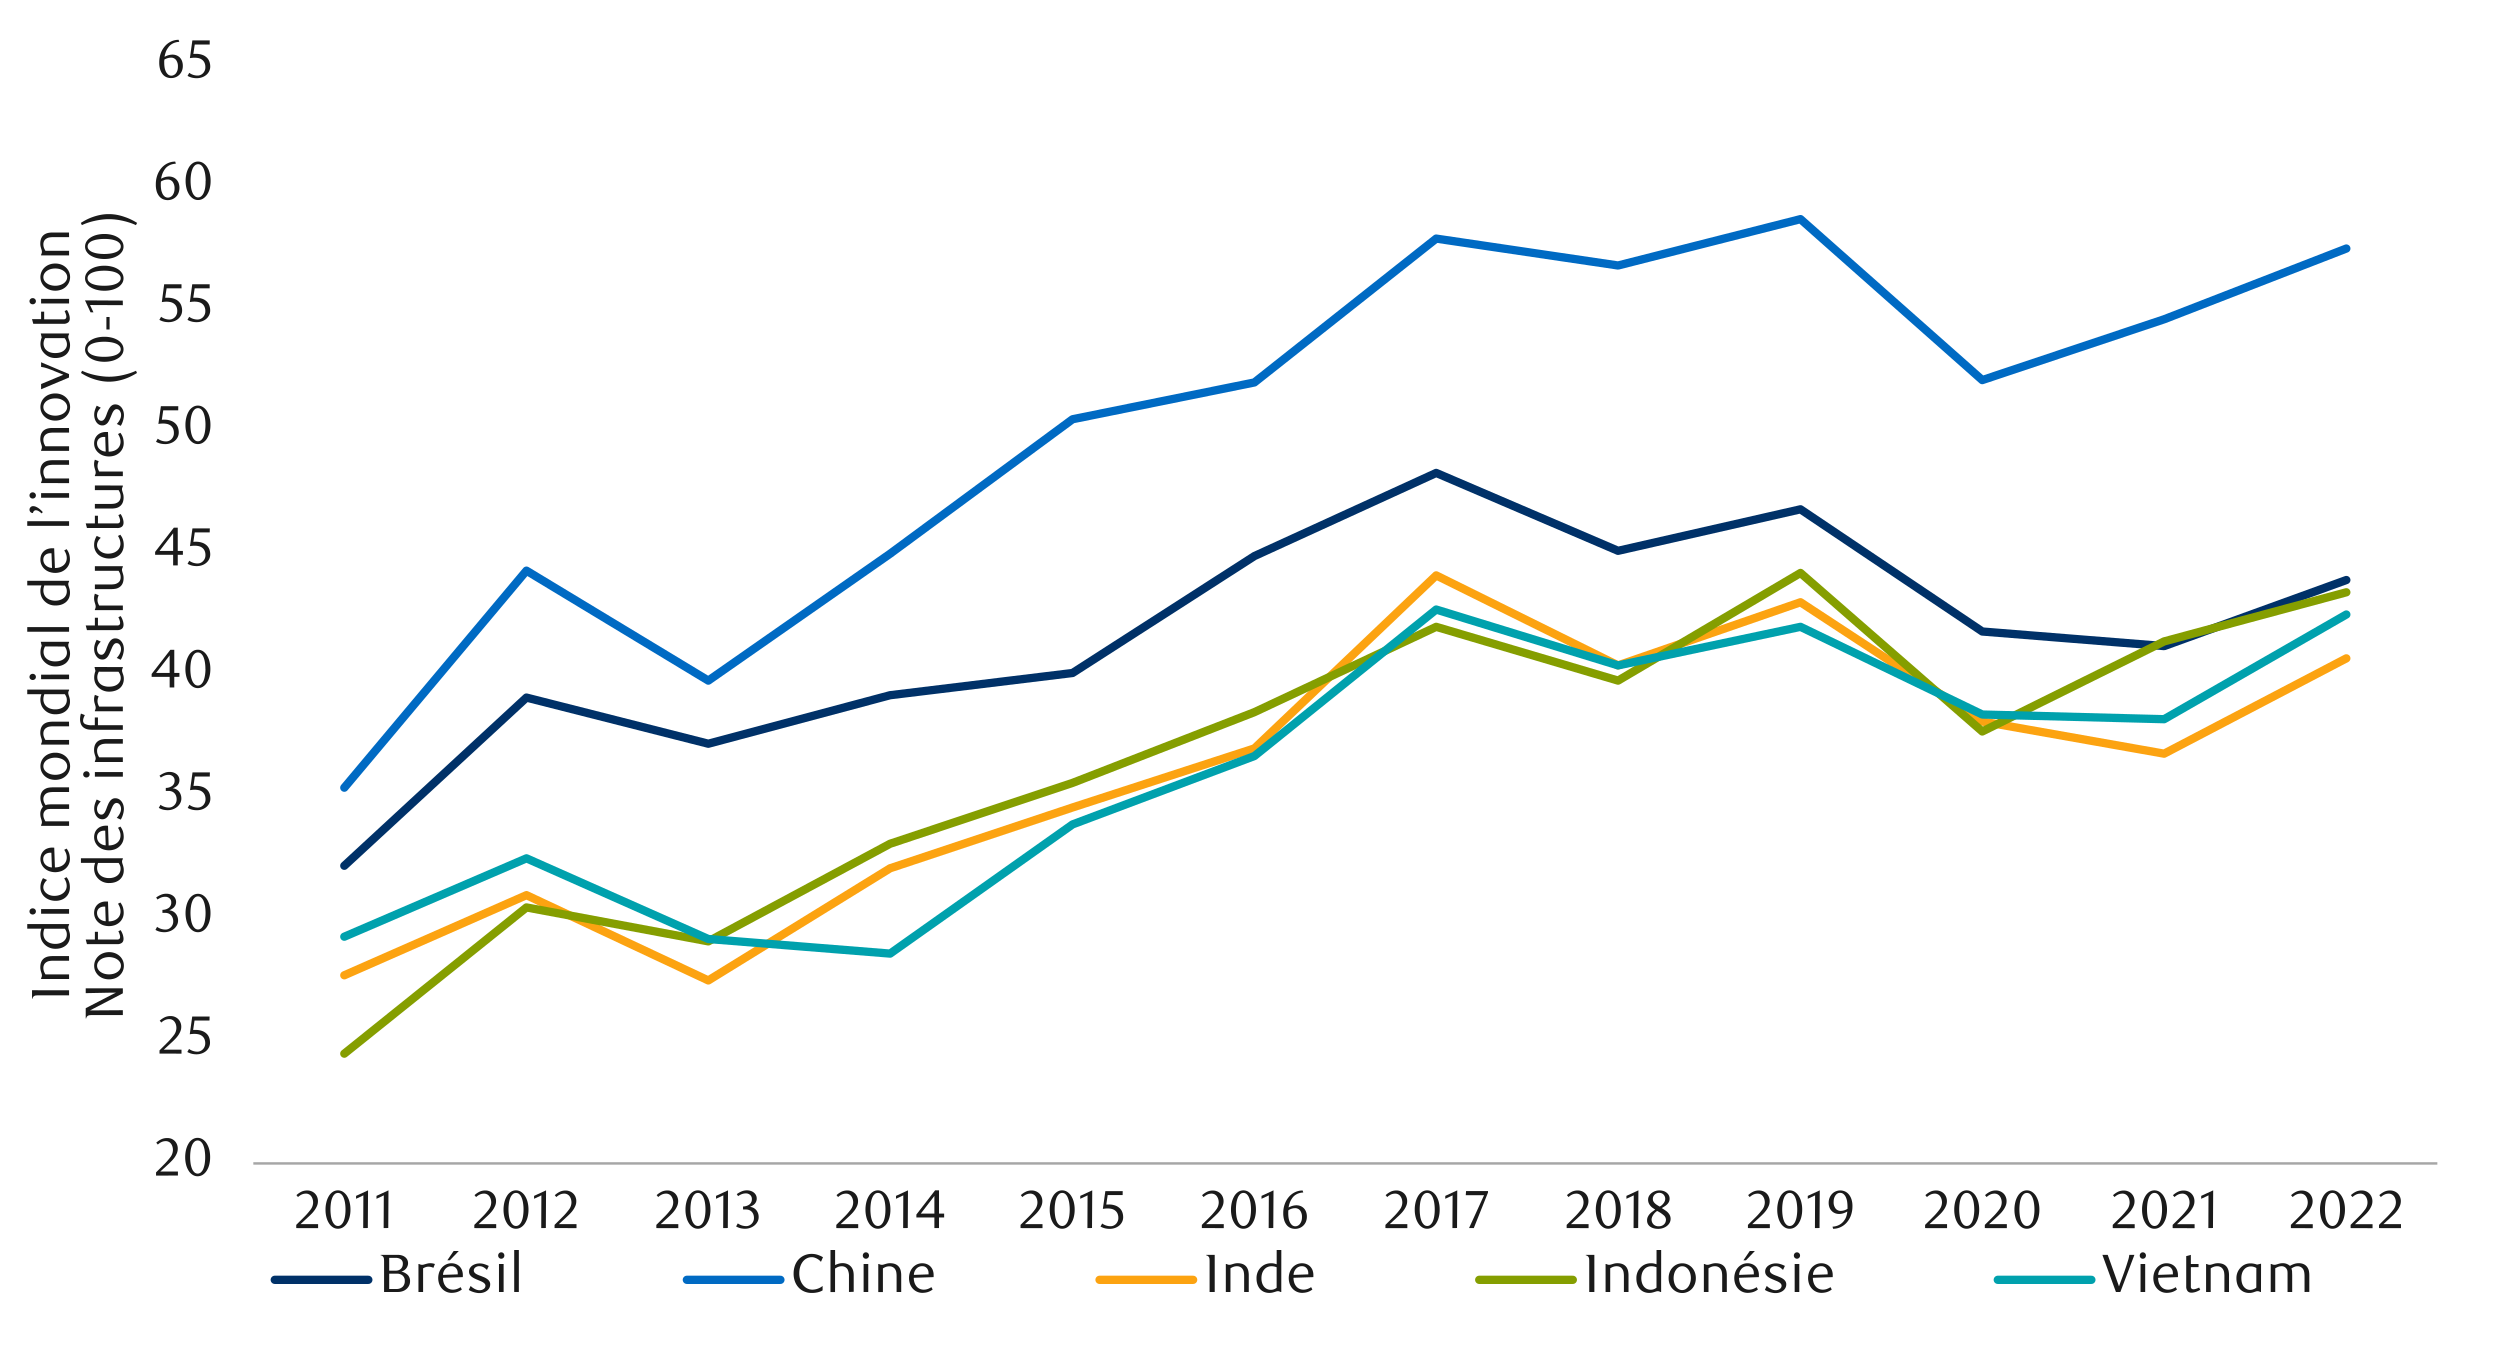 <svg id="Layer_1" data-name="Layer 1" xmlns="http://www.w3.org/2000/svg" xmlns:xlink="http://www.w3.org/1999/xlink" width="1460" height="790" viewBox="0 0 1460 790">
  <defs>
    <style>
      .cls-1, .cls-10, .cls-4, .cls-5, .cls-6, .cls-7, .cls-8, .cls-9 {
        fill: none;
      }

      .cls-2 {
        clip-path: url(#clip-path);
      }

      .cls-3 {
        clip-path: url(#clip-path-2);
      }

      .cls-4 {
        stroke: #000;
        stroke-miterlimit: 10;
        stroke-width: 0.39px;
        opacity: 0;
      }

      .cls-5 {
        stroke: #a6a6a6;
        stroke-width: 1.42px;
      }

      .cls-10, .cls-5, .cls-6, .cls-7, .cls-8, .cls-9 {
        stroke-linejoin: round;
      }

      .cls-6 {
        stroke: #003168;
      }

      .cls-10, .cls-6, .cls-7, .cls-8, .cls-9 {
        stroke-linecap: round;
        stroke-width: 4.84px;
      }

      .cls-7 {
        stroke: #006ac3;
      }

      .cls-8 {
        stroke: #fca311;
      }

      .cls-9 {
        stroke: #859e00;
      }

      .cls-10 {
        stroke: #00a1ad;
      }

      .cls-11 {
        clip-path: url(#clip-path-3);
      }

      .cls-12 {
        fill: #1a1a1a;
      }
    </style>
    <clipPath id="clip-path">
      <rect class="cls-1" x="-132.92" y="-721.72" width="1725.84" height="2233.44"/>
    </clipPath>
    <clipPath id="clip-path-2">
      <rect class="cls-1" x="9.21" y="22.42" width="1441.58" height="745.16"/>
    </clipPath>
    <clipPath id="clip-path-3">
      <rect class="cls-1" x="9.55" y="22.76" width="1441.25" height="744.82"/>
    </clipPath>
  </defs>
  <g class="cls-2">
    <g class="cls-3">
      <rect class="cls-4" x="9.38" y="22.56" width="1441.36" height="744.99"/>
    </g>
    <line class="cls-5" x1="147.94" y1="679.45" x2="1423.41" y2="679.45"/>
    <polyline class="cls-6" points="201.08 505.6 307.45 407.38 413.65 434.34 519.83 406 626.37 393.03 732.57 324.75 838.74 276.19 944.94 321.68 1051.48 297.43 1157.65 368.8 1263.85 377.32 1370.25 338.74"/>
    <polyline class="cls-7" points="201.08 460 307.45 333.27 413.65 397.48 519.83 323.37 626.37 244.84 732.57 223.35 838.74 139.34 944.94 155.05 1051.48 127.97 1157.65 221.97 1263.85 186.46 1370.25 145.15"/>
    <polyline class="cls-8" points="201.08 569.56 307.45 522.77 413.65 572.58 519.83 507.07 626.37 471.56 732.57 437.07 838.74 336.03 944.94 388.6 1051.48 351.71 1157.65 421.37 1263.85 440.15 1370.25 384.48"/>
    <polyline class="cls-9" points="201.08 615.33 307.45 529.94 413.65 549.76 519.83 492.74 626.37 457.21 732.57 415.9 838.74 366.07 944.94 397.48 1051.48 334.6 1157.65 427.18 1263.85 374.58 1370.25 345.9"/>
    <polyline class="cls-10" points="201.08 547.03 307.45 501.26 413.65 548.38 519.83 556.9 626.37 481.46 732.57 441.53 838.74 355.97 944.94 388.6 1051.48 366.07 1157.65 417.28 1263.85 420.01 1370.25 358.88"/>
    <g class="cls-11">
      <g>
        <path class="cls-12" d="M91.13,686.56v-1.89l4.15-4.11a41,41,0,0,0,4.16-4.69,7.1,7.1,0,0,0,1.55-4.2,7,7,0,0,0-.3-2.09,5.17,5.17,0,0,0-.83-1.66,3.72,3.72,0,0,0-1.3-1.1,3.78,3.78,0,0,0-1.74-.39,5.87,5.87,0,0,0-2.55.55,7.7,7.7,0,0,0-2.1,1.46l-.91-1.13a12.1,12.1,0,0,1,3-2,7.81,7.81,0,0,1,3.33-.68A6.47,6.47,0,0,1,100,665a6,6,0,0,1,2,1.29,6,6,0,0,1,1.33,2,6.31,6.31,0,0,1,.49,2.53,6.91,6.91,0,0,1-.55,2.74,13,13,0,0,1-1.35,2.43,16.53,16.53,0,0,1-1.7,2c-.59.62-1.13,1.15-1.61,1.59l-5,4.6h10.3v2.33Z"/>
        <path class="cls-12" d="M122.72,675.77a17.57,17.57,0,0,1-.54,4.5,12.19,12.19,0,0,1-1.54,3.54,7.62,7.62,0,0,1-2.32,2.31,5.53,5.53,0,0,1-2.93.82,5.26,5.26,0,0,1-2.88-.84,7.53,7.53,0,0,1-2.29-2.31,12.07,12.07,0,0,1-1.52-3.52,17.43,17.43,0,0,1-.55-4.47,18,18,0,0,1,.55-4.53,12.87,12.87,0,0,1,1.51-3.58,7.1,7.1,0,0,1,2.28-2.34,5.48,5.48,0,0,1,5.83,0,7.51,7.51,0,0,1,2.32,2.34,12.38,12.38,0,0,1,1.54,3.57A17.76,17.76,0,0,1,122.72,675.77Zm-2.89.05a24.57,24.57,0,0,0-.28-3.86,13.47,13.47,0,0,0-.83-3.11,5.62,5.62,0,0,0-1.37-2.06,2.76,2.76,0,0,0-1.91-.74,2.8,2.8,0,0,0-1.92.74,5.6,5.6,0,0,0-1.36,2,13.31,13.31,0,0,0-.84,3.08,26.54,26.54,0,0,0,0,7.69,13.16,13.16,0,0,0,.85,3.08,5.89,5.89,0,0,0,1.38,2,2.76,2.76,0,0,0,1.89.74,2.81,2.81,0,0,0,1.9-.74,5.63,5.63,0,0,0,1.38-2,13.29,13.29,0,0,0,.83-3.06A23.8,23.8,0,0,0,119.83,675.82Z"/>
      </g>
    </g>
    <g class="cls-11">
      <g>
        <path class="cls-12" d="M93.16,615.3v-1.88l4.15-4.12a41,41,0,0,0,4.16-4.69,7.1,7.1,0,0,0,1.55-4.2,7.21,7.21,0,0,0-.29-2.08,5.35,5.35,0,0,0-.84-1.67,3.72,3.72,0,0,0-1.3-1.1,3.78,3.78,0,0,0-1.74-.39,5.87,5.87,0,0,0-2.55.55,7.7,7.7,0,0,0-2.1,1.46l-.91-1.13a12.1,12.1,0,0,1,3-2,7.81,7.81,0,0,1,3.33-.68,6.47,6.47,0,0,1,2.42.45,6,6,0,0,1,2,1.29,6,6,0,0,1,1.33,2,6.31,6.31,0,0,1,.49,2.53,6.91,6.91,0,0,1-.55,2.74,13,13,0,0,1-1.35,2.43,16.53,16.53,0,0,1-1.7,2c-.59.62-1.13,1.15-1.61,1.59l-5,4.6H106v2.33Z"/>
        <path class="cls-12" d="M122.34,596h-8.73l-.82,5.49.69,0,.69,0a10.73,10.73,0,0,1,4.13.69,7.18,7.18,0,0,1,2.61,1.76,6.13,6.13,0,0,1,1.35,2.37,8.8,8.8,0,0,1,.39,2.53,6.18,6.18,0,0,1-.64,2.84,6.78,6.78,0,0,1-1.73,2.17,8.14,8.14,0,0,1-2.51,1.38,9.34,9.34,0,0,1-3,.49,12.3,12.3,0,0,1-2.56-.27,11,11,0,0,1-2.81-1.08l1-1.79a8.32,8.32,0,0,0,4.87,1.6,4.32,4.32,0,0,0,1.68-.35,4.69,4.69,0,0,0,1.48-1,4.85,4.85,0,0,0,1.43-3.46,6,6,0,0,0-.57-2.78,4.72,4.72,0,0,0-1.46-1.71,5.47,5.47,0,0,0-2-.86,11.11,11.11,0,0,0-2.28-.24,13.55,13.55,0,0,0-1.43.08c-.47,0-.9.11-1.3.18l1.44-10.37h10.15Z"/>
      </g>
    </g>
    <g class="cls-11">
      <g>
        <path class="cls-12" d="M98.85,531.63a5.55,5.55,0,0,1,2.1.58,5.37,5.37,0,0,1,1.62,1.29,6,6,0,0,1,1.05,1.84,6.58,6.58,0,0,1,.38,2.26,5.6,5.6,0,0,1-.66,2.68,7.35,7.35,0,0,1-1.76,2.17A8,8,0,0,1,99,543.89a8.71,8.71,0,0,1-3,.52,12.56,12.56,0,0,1-2.46-.26,9.87,9.87,0,0,1-2.75-1.09l.94-1.79a8.38,8.38,0,0,0,4.9,1.6,4.34,4.34,0,0,0,1.7-.34,4.87,4.87,0,0,0,1.46-1,4.45,4.45,0,0,0,1-1.48,4.78,4.78,0,0,0,.38-1.93,5.73,5.73,0,0,0-.38-2.15,4.41,4.41,0,0,0-1-1.55,4,4,0,0,0-1.5-1,5.55,5.55,0,0,0-1.84-.31H94.86v-1.76a6.28,6.28,0,0,0,3.71-1.16,3.78,3.78,0,0,0,1.44-3.2,3,3,0,0,0-1-2.36,3.61,3.61,0,0,0-2.47-.91,6.73,6.73,0,0,0-2.32.39,11.2,11.2,0,0,0-2.26,1.21l-.75-1.19a14.56,14.56,0,0,1,2.85-1.6,7.82,7.82,0,0,1,3-.6,7.18,7.18,0,0,1,2.34.36,5.79,5.79,0,0,1,1.82,1,4.39,4.39,0,0,1,1.62,3.46,4.35,4.35,0,0,1-.32,1.69,4.74,4.74,0,0,1-.85,1.35,5,5,0,0,1-1.25,1A9.45,9.45,0,0,1,98.85,531.63Z"/>
        <path class="cls-12" d="M122.93,533.25a17.68,17.68,0,0,1-.54,4.5,12,12,0,0,1-1.54,3.53,7.4,7.4,0,0,1-2.32,2.31,5.45,5.45,0,0,1-2.93.82,5.34,5.34,0,0,1-2.88-.83,7.76,7.76,0,0,1-2.29-2.31,12.19,12.19,0,0,1-1.52-3.52,17.54,17.54,0,0,1-.55-4.47,17.91,17.91,0,0,1,.55-4.53,12.74,12.74,0,0,1,1.51-3.58,7.34,7.34,0,0,1,2.28-2.35,5.53,5.53,0,0,1,5.83,0,7.66,7.66,0,0,1,2.32,2.35,12.14,12.14,0,0,1,1.54,3.57A17.7,17.7,0,0,1,122.93,533.25Zm-2.88,0a24.62,24.62,0,0,0-.29-3.86,13.61,13.61,0,0,0-.83-3.11,5.58,5.58,0,0,0-1.37-2.05,2.76,2.76,0,0,0-1.91-.74,2.8,2.8,0,0,0-1.92.74,5.6,5.6,0,0,0-1.36,2,12.72,12.72,0,0,0-.83,3.08,25.63,25.63,0,0,0,0,7.69,12.83,12.83,0,0,0,.84,3.08,5.77,5.77,0,0,0,1.39,2,2.72,2.72,0,0,0,1.88.74,2.81,2.81,0,0,0,1.9-.74,5.63,5.63,0,0,0,1.38-2,13.24,13.24,0,0,0,.83-3.07A23.66,23.66,0,0,0,120.05,533.29Z"/>
      </g>
    </g>
    <g class="cls-11">
      <g>
        <path class="cls-12" d="M100.81,460.37a5.55,5.55,0,0,1,2.11.58,5.46,5.46,0,0,1,1.61,1.29,6,6,0,0,1,1,1.84,6.35,6.35,0,0,1,.38,2.26,5.6,5.6,0,0,1-.66,2.68,7.19,7.19,0,0,1-1.76,2.17,8,8,0,0,1-2.54,1.44,8.66,8.66,0,0,1-3,.52,12.58,12.58,0,0,1-2.47-.26,10,10,0,0,1-2.75-1.09l1-1.79a8.35,8.35,0,0,0,4.89,1.6,4.3,4.3,0,0,0,1.7-.34,4.87,4.87,0,0,0,1.46-1,4.45,4.45,0,0,0,1-1.48,4.75,4.75,0,0,0,.38-1.93,5.94,5.94,0,0,0-.37-2.15,4.43,4.43,0,0,0-1-1.55,4,4,0,0,0-1.5-.95,5.49,5.49,0,0,0-1.83-.31H96.82v-1.76a6.25,6.25,0,0,0,3.71-1.16,3.78,3.78,0,0,0,1.44-3.2,3,3,0,0,0-1-2.36,3.6,3.6,0,0,0-2.46-.91,6.78,6.78,0,0,0-2.33.39,11.2,11.2,0,0,0-2.26,1.21L93.15,453a14.34,14.34,0,0,1,2.86-1.6,7.74,7.74,0,0,1,3-.6,7.18,7.18,0,0,1,2.34.36,5.68,5.68,0,0,1,1.82,1,4.39,4.39,0,0,1,1.62,3.46,4.54,4.54,0,0,1-.31,1.69,5,5,0,0,1-.85,1.35,5.22,5.22,0,0,1-1.26,1A9.09,9.09,0,0,1,100.81,460.37Z"/>
        <path class="cls-12" d="M122.51,453.49h-8.73L113,459l.7-.05h.69a10.76,10.76,0,0,1,4.13.69,7.1,7.1,0,0,1,2.6,1.76,6.13,6.13,0,0,1,1.35,2.37,8.79,8.79,0,0,1,.39,2.52,6.22,6.22,0,0,1-.64,2.85,6.61,6.61,0,0,1-1.73,2.16,8,8,0,0,1-2.51,1.39,9.33,9.33,0,0,1-3,.48,13,13,0,0,1-2.56-.26,11,11,0,0,1-2.81-1.09l1-1.79a8.22,8.22,0,0,0,4.86,1.6,4.31,4.31,0,0,0,1.68-.34,4.61,4.61,0,0,0,1.48-1,4.9,4.9,0,0,0,1-1.5,4.78,4.78,0,0,0,.39-2,6,6,0,0,0-.57-2.78,4.62,4.62,0,0,0-1.46-1.71,5.18,5.18,0,0,0-2-.86,11,11,0,0,0-2.27-.24,13.41,13.41,0,0,0-1.43.08c-.48.05-.91.11-1.31.17l1.45-10.36h10.14Z"/>
      </g>
    </g>
    <g class="cls-11">
      <g>
        <path class="cls-12" d="M101.78,395.3v6.19h-2.7V395.3H88.56v-1.7l10.93-14.13h2.29V393h3v2.26Zm-2.7-12.56L91.14,393h7.94Z"/>
        <path class="cls-12" d="M122.85,390.7a17.23,17.23,0,0,1-.55,4.5,11.74,11.74,0,0,1-1.53,3.53,7.54,7.54,0,0,1-2.32,2.32,5.53,5.53,0,0,1-2.93.81,5.31,5.31,0,0,1-2.88-.83,7.76,7.76,0,0,1-2.29-2.31,12.19,12.19,0,0,1-1.52-3.52,17.11,17.11,0,0,1-.55-4.47,17.57,17.57,0,0,1,.55-4.53,13,13,0,0,1,1.5-3.58,7.36,7.36,0,0,1,2.29-2.35,5.53,5.53,0,0,1,5.83,0,7.66,7.66,0,0,1,2.32,2.35,11.88,11.88,0,0,1,1.53,3.57A17.26,17.26,0,0,1,122.85,390.7Zm-2.89.05a24.7,24.7,0,0,0-.28-3.87,14.14,14.14,0,0,0-.83-3.11,5.66,5.66,0,0,0-1.37-2,2.85,2.85,0,0,0-3.83,0,5.6,5.6,0,0,0-1.36,2,13.17,13.17,0,0,0-.84,3.08,26.54,26.54,0,0,0,0,7.69,12.82,12.82,0,0,0,.85,3.08,5.89,5.89,0,0,0,1.38,2,2.75,2.75,0,0,0,1.89.74,2.81,2.81,0,0,0,1.9-.74,5.63,5.63,0,0,0,1.38-2,13.81,13.81,0,0,0,.83-3.06A23.89,23.89,0,0,0,120,390.75Z"/>
      </g>
    </g>
    <g class="cls-11">
      <g>
        <path class="cls-12" d="M103.81,324v6.18h-2.7V324H90.59v-1.7l10.93-14.13h2.29v13.57h3V324Zm-2.7-12.56-7.94,10.3h7.94Z"/>
        <path class="cls-12" d="M122.47,310.94h-8.73l-.82,5.5.69-.05h.69a10.76,10.76,0,0,1,4.13.69,7.05,7.05,0,0,1,2.61,1.76,6.13,6.13,0,0,1,1.35,2.37,8.74,8.74,0,0,1,.39,2.52,6.35,6.35,0,0,1-.64,2.85,6.74,6.74,0,0,1-1.73,2.16,7.74,7.74,0,0,1-2.51,1.38,9.16,9.16,0,0,1-3,.49,12.3,12.3,0,0,1-2.56-.27,10.29,10.29,0,0,1-2.81-1.08l1-1.79a8.25,8.25,0,0,0,4.87,1.6,4.38,4.38,0,0,0,1.68-.34,4.56,4.56,0,0,0,1.47-1,4.7,4.7,0,0,0,1.43-3.45,6,6,0,0,0-.56-2.78,4.82,4.82,0,0,0-1.46-1.71,5.31,5.31,0,0,0-2-.86,11.19,11.19,0,0,0-2.28-.24,13.55,13.55,0,0,0-1.43.08c-.47.05-.9.11-1.3.17l1.44-10.36h10.15Z"/>
      </g>
    </g>
    <g class="cls-11">
      <g>
        <path class="cls-12" d="M104.08,239.64H95.33l-.82,5.51.7-.05.69,0a10.77,10.77,0,0,1,4.14.7,7.18,7.18,0,0,1,2.61,1.76,6.1,6.1,0,0,1,1.35,2.38,8.82,8.82,0,0,1,.4,2.53,6.23,6.23,0,0,1-.65,2.85,6.78,6.78,0,0,1-1.73,2.17,7.69,7.69,0,0,1-2.52,1.38,9.12,9.12,0,0,1-3,.49,12.4,12.4,0,0,1-2.57-.27A10.8,10.8,0,0,1,91.11,258l1-1.8A8.29,8.29,0,0,0,97,257.8a4.36,4.36,0,0,0,1.68-.35,4.58,4.58,0,0,0,1.48-1,4.9,4.9,0,0,0,1-1.51,4.8,4.8,0,0,0,.39-2,6.08,6.08,0,0,0-.56-2.78,4.78,4.78,0,0,0-1.47-1.72,5.57,5.57,0,0,0-2-.86,11.19,11.19,0,0,0-2.28-.24,13.74,13.74,0,0,0-1.44.08c-.47,0-.9.11-1.3.17l1.45-10.38h10.16Z"/>
        <path class="cls-12" d="M122.9,248.15a17.26,17.26,0,0,1-.55,4.51,12,12,0,0,1-1.54,3.54,7.44,7.44,0,0,1-2.32,2.32,5.48,5.48,0,0,1-2.94.82,5.34,5.34,0,0,1-2.89-.83,7.68,7.68,0,0,1-2.29-2.32,11.87,11.87,0,0,1-1.52-3.53,17.13,17.13,0,0,1-.55-4.48,17.52,17.52,0,0,1,.55-4.53,12.87,12.87,0,0,1,1.5-3.6,7.25,7.25,0,0,1,2.3-2.34,5.33,5.33,0,0,1,2.9-.84,5.41,5.41,0,0,1,2.94.84,7.51,7.51,0,0,1,2.32,2.34,12.32,12.32,0,0,1,1.54,3.58A17.39,17.39,0,0,1,122.9,248.15Zm-2.89,0a24.57,24.57,0,0,0-.29-3.87,14.08,14.08,0,0,0-.83-3.12,5.84,5.84,0,0,0-1.37-2.06,2.8,2.8,0,0,0-1.92-.74,2.77,2.77,0,0,0-1.92.74,5.75,5.75,0,0,0-1.37,2,13.33,13.33,0,0,0-.83,3.08,25.77,25.77,0,0,0,0,7.71,12.78,12.78,0,0,0,.85,3.09,5.76,5.76,0,0,0,1.38,2,2.8,2.8,0,0,0,3.79,0,5.52,5.52,0,0,0,1.39-2,13.91,13.91,0,0,0,.83-3.07A24,24,0,0,0,120,248.2Z"/>
      </g>
    </g>
    <g class="cls-11">
      <g>
        <path class="cls-12" d="M106,168.38H97.29l-.82,5.51.7,0,.69,0a10.77,10.77,0,0,1,4.14.7,7.18,7.18,0,0,1,2.61,1.76,6.1,6.1,0,0,1,1.35,2.38,8.49,8.49,0,0,1,.4,2.53,6.23,6.23,0,0,1-.65,2.85,6.78,6.78,0,0,1-1.73,2.17,7.69,7.69,0,0,1-2.52,1.38,9.07,9.07,0,0,1-3,.49,12.4,12.4,0,0,1-2.57-.27,10.62,10.62,0,0,1-2.81-1.08l1-1.8a8.29,8.29,0,0,0,4.88,1.61,4.32,4.32,0,0,0,1.68-.35,4.58,4.58,0,0,0,1.48-1,4.9,4.9,0,0,0,1-1.51,4.8,4.8,0,0,0,.39-2A6.08,6.08,0,0,0,103,179a4.78,4.78,0,0,0-1.47-1.72,5.57,5.57,0,0,0-2-.86,11.19,11.19,0,0,0-2.28-.24,13.74,13.74,0,0,0-1.44.08c-.47.05-.9.11-1.3.17L95.88,166H106Z"/>
        <path class="cls-12" d="M122.44,168.38h-8.75l-.82,5.51.69,0,.7,0a10.75,10.75,0,0,1,4.13.7,7.13,7.13,0,0,1,2.62,1.76,6.1,6.1,0,0,1,1.35,2.38,8.8,8.8,0,0,1,.39,2.53,6.22,6.22,0,0,1-.64,2.85,6.78,6.78,0,0,1-1.73,2.17,7.9,7.9,0,0,1-2.52,1.38,9.18,9.18,0,0,1-3,.49,12.3,12.3,0,0,1-2.56-.27,10.8,10.8,0,0,1-2.82-1.08l1-1.8a8.27,8.27,0,0,0,4.88,1.61,4.4,4.4,0,0,0,1.68-.35,4.69,4.69,0,0,0,1.48-1,5.08,5.08,0,0,0,1-1.51,4.8,4.8,0,0,0,.39-2,6,6,0,0,0-.57-2.78,4.66,4.66,0,0,0-1.46-1.72,5.61,5.61,0,0,0-2-.86,11,11,0,0,0-2.28-.24,13.55,13.55,0,0,0-1.43.08c-.47.05-.91.11-1.3.17L112.27,166h10.17Z"/>
      </g>
    </g>
    <g class="cls-11">
      <g>
        <path class="cls-12" d="M102.69,95.61a9.46,9.46,0,0,0-2.91.56,8.45,8.45,0,0,0-2.07,1.14,6.87,6.87,0,0,0-1.38,1.43,14.73,14.73,0,0,0-.91,1.46,10.36,10.36,0,0,0-.82,2,12.09,12.09,0,0,0-.5,2.19,9.54,9.54,0,0,1,2.4-1,8.93,8.93,0,0,1,2.25-.3,6.08,6.08,0,0,1,2.33.45,5.5,5.5,0,0,1,1.94,1.29,5.89,5.89,0,0,1,1.3,2.07,8.34,8.34,0,0,1-.11,5.87,6.72,6.72,0,0,1-1.54,2.25,6.64,6.64,0,0,1-2.19,1.39,7.06,7.06,0,0,1-5.24-.07A5.79,5.79,0,0,1,93,114.62a8.52,8.52,0,0,1-1.5-2.88A13.79,13.79,0,0,1,91,107.6a15.33,15.33,0,0,1,.88-5.29,13.37,13.37,0,0,1,2.41-4.19,11,11,0,0,1,3.59-2.75,10.14,10.14,0,0,1,4.45-1ZM94,106c0,.3-.07.6-.09.91s0,.63,0,.95a18.44,18.44,0,0,0,.18,2.61,8.48,8.48,0,0,0,.54,2,5.29,5.29,0,0,0,1.47,2.23,3,3,0,0,0,1.94.72,3.15,3.15,0,0,0,1.46-.36,3.72,3.72,0,0,0,1.24-1,5.83,5.83,0,0,0,.86-1.67,6.72,6.72,0,0,0,.33-2.17,6.25,6.25,0,0,0-1.11-4.05,3.59,3.59,0,0,0-2.9-1.33,7.26,7.26,0,0,0-1.87.26A8.74,8.74,0,0,0,94,106Z"/>
        <path class="cls-12" d="M123,105.63a17.26,17.26,0,0,1-.55,4.51,11.8,11.8,0,0,1-1.53,3.54,7.57,7.57,0,0,1-2.33,2.32,5.47,5.47,0,0,1-2.93.82,5.27,5.27,0,0,1-2.89-.84,7.67,7.67,0,0,1-2.3-2.31,12.54,12.54,0,0,1-1.52-3.53,17.57,17.57,0,0,1-.55-4.48,18,18,0,0,1,.55-4.54,12.93,12.93,0,0,1,1.51-3.59,7.36,7.36,0,0,1,2.29-2.35,5.55,5.55,0,0,1,5.84,0,7.68,7.68,0,0,1,2.33,2.35,12.05,12.05,0,0,1,1.53,3.58A17.33,17.33,0,0,1,123,105.63Zm-2.89.05a25.88,25.88,0,0,0-.28-3.87,13.54,13.54,0,0,0-.84-3.12,5.62,5.62,0,0,0-1.37-2.06,2.77,2.77,0,0,0-1.92-.74,2.8,2.8,0,0,0-1.92.74,5.79,5.79,0,0,0-1.37,2.05,13.85,13.85,0,0,0-.83,3.08,26.68,26.68,0,0,0,0,7.71,12.69,12.69,0,0,0,.85,3.08,5.73,5.73,0,0,0,1.39,2,2.72,2.72,0,0,0,1.88.74,2.81,2.81,0,0,0,1.91-.74,5.59,5.59,0,0,0,1.38-2,13.27,13.27,0,0,0,.84-3.06A25.25,25.25,0,0,0,120.06,105.68Z"/>
      </g>
    </g>
    <g class="cls-11">
      <g>
        <path class="cls-12" d="M104.69,24.45a9.58,9.58,0,0,0-2.91.56,8,8,0,0,0-2,1.13,6.68,6.68,0,0,0-1.39,1.43A16.87,16.87,0,0,0,97.43,29a11,11,0,0,0-.81,2,13.09,13.09,0,0,0-.51,2.19,9.59,9.59,0,0,1,2.41-1,9.25,9.25,0,0,1,2.24-.29,6.11,6.11,0,0,1,2.33.44A5.66,5.66,0,0,1,105,33.58a6,6,0,0,1,1.3,2.08,7.77,7.77,0,0,1,.47,2.79,7.56,7.56,0,0,1-.58,3.06,6.86,6.86,0,0,1-1.54,2.25,6.41,6.41,0,0,1-2.18,1.38,7.09,7.09,0,0,1-5.23-.06,5.67,5.67,0,0,1-2.21-1.67,8.37,8.37,0,0,1-1.5-2.87A14,14,0,0,1,93,36.41a15.56,15.56,0,0,1,.88-5.28A13.15,13.15,0,0,1,96.29,27a11,11,0,0,1,3.58-2.75,10.1,10.1,0,0,1,4.44-1ZM96,34.78c0,.29-.07.59-.09.91s0,.63,0,.94a18.42,18.42,0,0,0,.19,2.61,8.55,8.55,0,0,0,.53,2,5.48,5.48,0,0,0,1.47,2.23,3,3,0,0,0,1.94.72,3.18,3.18,0,0,0,1.46-.36,3.6,3.6,0,0,0,1.23-1,5.59,5.59,0,0,0,.86-1.67A6.72,6.72,0,0,0,103.9,39a6.19,6.19,0,0,0-1.11-4,3.57,3.57,0,0,0-2.89-1.33,6.73,6.73,0,0,0-1.86.26A8.56,8.56,0,0,0,96,34.78Z"/>
        <path class="cls-12" d="M122.46,26h-8.73l-.81,5.5.69-.05h.69a10.76,10.76,0,0,1,4.13.69,7.12,7.12,0,0,1,2.6,1.75,6.24,6.24,0,0,1,1.35,2.38,8.76,8.76,0,0,1,.4,2.52,6.23,6.23,0,0,1-.65,2.85,6.61,6.61,0,0,1-1.73,2.16,7.74,7.74,0,0,1-2.51,1.38,9.07,9.07,0,0,1-3,.49,12.3,12.3,0,0,1-2.56-.27,10.53,10.53,0,0,1-2.81-1.08l1-1.79a8.22,8.22,0,0,0,4.86,1.6,4.31,4.31,0,0,0,1.68-.34,4.61,4.61,0,0,0,1.48-1,5,5,0,0,0,1-1.5,4.78,4.78,0,0,0,.39-2,6,6,0,0,0-.57-2.78,4.62,4.62,0,0,0-1.46-1.71,5.35,5.35,0,0,0-2-.87,11.73,11.73,0,0,0-2.27-.23,13.41,13.41,0,0,0-1.43.08c-.47.05-.91.11-1.31.17l1.45-10.36h10.14Z"/>
      </g>
    </g>
    <g class="cls-11">
      <g>
        <path class="cls-12" d="M173,717.21v-1.88l4.14-4.12a39.24,39.24,0,0,0,4.16-4.69,7.06,7.06,0,0,0,1.56-4.19,6.94,6.94,0,0,0-.3-2.09,5.5,5.5,0,0,0-.83-1.66,3.73,3.73,0,0,0-3.05-1.5,5.94,5.94,0,0,0-2.54.55,8,8,0,0,0-2.11,1.46l-.91-1.13a12.42,12.42,0,0,1,3-2.05,7.88,7.88,0,0,1,3.32-.68,6.28,6.28,0,0,1,2.42.46,5.88,5.88,0,0,1,2,1.28,6,6,0,0,1,1.34,2,6.43,6.43,0,0,1,.48,2.52,6.88,6.88,0,0,1-.55,2.74,12,12,0,0,1-1.35,2.43,17.52,17.52,0,0,1-1.69,2.06c-.6.61-1.14,1.14-1.62,1.58l-5,4.61h10.3v2.32Z"/>
        <path class="cls-12" d="M204.67,706.43a17.1,17.1,0,0,1-.55,4.49,12.06,12.06,0,0,1-1.53,3.54,7.5,7.5,0,0,1-2.32,2.31,5.47,5.47,0,0,1-2.93.82,5.34,5.34,0,0,1-2.89-.83,7.73,7.73,0,0,1-2.28-2.31,11.87,11.87,0,0,1-1.52-3.53,17,17,0,0,1-.55-4.46,17.47,17.47,0,0,1,.55-4.53,12.51,12.51,0,0,1,1.5-3.59,7.43,7.43,0,0,1,2.29-2.34,5.4,5.4,0,0,1,2.9-.83,5.48,5.48,0,0,1,2.93.83,7.84,7.84,0,0,1,2.32,2.34,12.37,12.37,0,0,1,1.53,3.57A17.39,17.39,0,0,1,204.67,706.43Zm-2.89,0a24.57,24.57,0,0,0-.28-3.86,14.14,14.14,0,0,0-.83-3.11,5.84,5.84,0,0,0-1.37-2.06,2.88,2.88,0,0,0-3.83,0,5.75,5.75,0,0,0-1.37,2,13.61,13.61,0,0,0-.83,3.07,26.61,26.61,0,0,0,0,7.7,12.6,12.6,0,0,0,.85,3.07,6,6,0,0,0,1.38,2,2.71,2.71,0,0,0,1.88.73,2.76,2.76,0,0,0,1.9-.73,5.65,5.65,0,0,0,1.39-2,13.51,13.51,0,0,0,.83-3.06A23.8,23.8,0,0,0,201.78,706.47Z"/>
        <path class="cls-12" d="M212.11,717.21l.1-19.12-4.27,2v-1.7l7-3.23-.13,22Z"/>
        <path class="cls-12" d="M224.05,717.21l.09-19.12-4.27,2v-1.7l7-3.23-.12,22Z"/>
      </g>
    </g>
    <g class="cls-11">
      <g>
        <path class="cls-12" d="M277,717.21v-1.88l4.15-4.12a40.15,40.15,0,0,0,4.16-4.69,7.06,7.06,0,0,0,1.56-4.19,6.94,6.94,0,0,0-.3-2.09,5.29,5.29,0,0,0-.84-1.66,3.61,3.61,0,0,0-1.3-1.1,3.66,3.66,0,0,0-1.74-.4,5.94,5.94,0,0,0-2.54.55,8,8,0,0,0-2.11,1.46l-.91-1.13a12.42,12.42,0,0,1,3-2.05,7.88,7.88,0,0,1,3.32-.68,6.28,6.28,0,0,1,2.42.46,6,6,0,0,1,2,1.28,5.8,5.8,0,0,1,1.33,2,6.26,6.26,0,0,1,.49,2.52,6.88,6.88,0,0,1-.55,2.74,12,12,0,0,1-1.35,2.43,17.52,17.52,0,0,1-1.69,2.06c-.6.61-1.14,1.14-1.62,1.58l-5,4.61h10.3v2.32Z"/>
        <path class="cls-12" d="M308.64,706.43a17.53,17.53,0,0,1-.55,4.49,12.07,12.07,0,0,1-1.54,3.54,7.4,7.4,0,0,1-2.32,2.31,5.42,5.42,0,0,1-2.93.82,5.34,5.34,0,0,1-2.88-.83,7.76,7.76,0,0,1-2.29-2.31,12.41,12.41,0,0,1-1.52-3.53,17.41,17.41,0,0,1-.55-4.46,17.91,17.91,0,0,1,.55-4.53,12.81,12.81,0,0,1,1.51-3.59,7.33,7.33,0,0,1,2.29-2.34,5.37,5.37,0,0,1,2.89-.83,5.43,5.43,0,0,1,2.93.83,7.73,7.73,0,0,1,2.32,2.34,12.38,12.38,0,0,1,1.54,3.57A17.83,17.83,0,0,1,308.64,706.43Zm-2.89,0a24.53,24.53,0,0,0-.29-3.86,13.11,13.11,0,0,0-.83-3.11,5.69,5.69,0,0,0-1.36-2.06,2.79,2.79,0,0,0-1.92-.73,2.75,2.75,0,0,0-1.91.73,5.75,5.75,0,0,0-1.37,2,13.1,13.1,0,0,0-.83,3.07,25.7,25.7,0,0,0,0,7.7,13.08,13.08,0,0,0,.84,3.07,5.91,5.91,0,0,0,1.39,2,2.71,2.71,0,0,0,1.88.73,2.78,2.78,0,0,0,1.9-.73,5.52,5.52,0,0,0,1.38-2,12.55,12.55,0,0,0,.83-3.06A23.75,23.75,0,0,0,305.75,706.47Z"/>
        <path class="cls-12" d="M316.08,717.21l.09-19.12-4.27,2v-1.7l7-3.23-.13,22Z"/>
        <path class="cls-12" d="M323.87,717.21v-1.88l4.14-4.12a39.24,39.24,0,0,0,4.16-4.69,7.06,7.06,0,0,0,1.56-4.19,6.94,6.94,0,0,0-.3-2.09,5.5,5.5,0,0,0-.83-1.66,3.73,3.73,0,0,0-3.05-1.5,5.94,5.94,0,0,0-2.54.55,8,8,0,0,0-2.11,1.46L324,698a12.42,12.42,0,0,1,3-2.05,7.89,7.89,0,0,1,3.33-.68,6.27,6.27,0,0,1,2.41.46,5.88,5.88,0,0,1,2,1.28,6,6,0,0,1,1.34,2,6.43,6.43,0,0,1,.48,2.52,6.88,6.88,0,0,1-.55,2.74,12,12,0,0,1-1.35,2.43A17.52,17.52,0,0,1,333,708.7c-.6.61-1.14,1.14-1.62,1.58l-5,4.61h10.3v2.32Z"/>
      </g>
    </g>
    <g class="cls-11">
      <g>
        <path class="cls-12" d="M383.3,717.21v-1.88l4.15-4.12a41.1,41.1,0,0,0,4.16-4.69,7.11,7.11,0,0,0,1.55-4.19,6.94,6.94,0,0,0-.3-2.09,5.28,5.28,0,0,0-.83-1.66,3.7,3.7,0,0,0-3-1.5,5.94,5.94,0,0,0-2.54.55,8,8,0,0,0-2.1,1.46l-.91-1.13a12.38,12.38,0,0,1,3-2.05,7.89,7.89,0,0,1,3.33-.68,6.32,6.32,0,0,1,2.42.46,6.08,6.08,0,0,1,2,1.28,6,6,0,0,1,1.33,2,6.26,6.26,0,0,1,.49,2.52,7.06,7.06,0,0,1-.55,2.74,13,13,0,0,1-1.35,2.43,17.58,17.58,0,0,1-1.7,2.06c-.6.61-1.13,1.14-1.62,1.58l-5,4.61h10.3v2.32Z"/>
        <path class="cls-12" d="M414.89,706.43a17.1,17.1,0,0,1-.55,4.49,11.8,11.8,0,0,1-1.53,3.54,7.4,7.4,0,0,1-2.32,2.31,5.47,5.47,0,0,1-2.93.82,5.31,5.31,0,0,1-2.88-.83,7.76,7.76,0,0,1-2.29-2.31,11.87,11.87,0,0,1-1.52-3.53,17,17,0,0,1-.55-4.46,17.47,17.47,0,0,1,.55-4.53,12.8,12.8,0,0,1,1.5-3.59,7.43,7.43,0,0,1,2.29-2.34,5.53,5.53,0,0,1,5.83,0,7.73,7.73,0,0,1,2.32,2.34,12.1,12.1,0,0,1,1.53,3.57A17.39,17.39,0,0,1,414.89,706.43Zm-2.89,0a24.57,24.57,0,0,0-.28-3.86,14.14,14.14,0,0,0-.83-3.11,5.71,5.71,0,0,0-1.37-2.06,2.88,2.88,0,0,0-3.83,0,5.73,5.73,0,0,0-1.36,2,13.08,13.08,0,0,0-.84,3.07,26.61,26.61,0,0,0,0,7.7,12.6,12.6,0,0,0,.85,3.07,6,6,0,0,0,1.38,2,2.74,2.74,0,0,0,1.89.73,2.8,2.8,0,0,0,1.9-.73,5.76,5.76,0,0,0,1.38-2,13.51,13.51,0,0,0,.83-3.06A23.8,23.8,0,0,0,412,706.47Z"/>
        <path class="cls-12" d="M422.33,717.21l.1-19.12-4.27,2v-1.7l7-3.23-.12,22Z"/>
        <path class="cls-12" d="M437.91,704.81a5.45,5.45,0,0,1,2.1.58,5.08,5.08,0,0,1,1.62,1.29,5.91,5.91,0,0,1,1.05,1.83,6.44,6.44,0,0,1,.38,2.27,5.63,5.63,0,0,1-.66,2.68,7.19,7.19,0,0,1-1.76,2.17,8,8,0,0,1-2.54,1.44,8.66,8.66,0,0,1-3,.52,11.89,11.89,0,0,1-2.47-.27,9.93,9.93,0,0,1-2.75-1.08l1-1.79a8.35,8.35,0,0,0,4.89,1.6,4.34,4.34,0,0,0,1.7-.34,4.87,4.87,0,0,0,1.46-1,4.45,4.45,0,0,0,1-1.48,4.78,4.78,0,0,0,.38-1.93,5.9,5.9,0,0,0-.37-2.15,4.62,4.62,0,0,0-1-1.56,4.15,4.15,0,0,0-1.5-.94,5.25,5.25,0,0,0-1.83-.31h-1.67v-1.76a6.28,6.28,0,0,0,3.71-1.16,3.78,3.78,0,0,0,1.44-3.21,3,3,0,0,0-1-2.35,3.55,3.55,0,0,0-2.46-.91,6.74,6.74,0,0,0-2.33.39,10.72,10.72,0,0,0-2.26,1.21l-.75-1.19a13.86,13.86,0,0,1,2.86-1.6,7.74,7.74,0,0,1,3-.6,7.18,7.18,0,0,1,2.34.36,5.68,5.68,0,0,1,1.82,1,4.48,4.48,0,0,1,1.19,1.51,4.28,4.28,0,0,1,.43,1.94,4.37,4.37,0,0,1-.32,1.7,4.71,4.71,0,0,1-.84,1.35,5.22,5.22,0,0,1-1.26,1A9.89,9.89,0,0,1,437.91,704.81Z"/>
      </g>
    </g>
    <g class="cls-11">
      <g>
        <path class="cls-12" d="M488.4,717.21v-1.88l4.15-4.12a40.15,40.15,0,0,0,4.16-4.69,7.11,7.11,0,0,0,1.55-4.19,6.94,6.94,0,0,0-.3-2.09,5.28,5.28,0,0,0-.83-1.66,3.61,3.61,0,0,0-1.3-1.1,3.69,3.69,0,0,0-1.74-.4,6,6,0,0,0-2.55.55,8.16,8.16,0,0,0-2.1,1.46l-.91-1.13a12.38,12.38,0,0,1,3-2.05,8,8,0,0,1,3.33-.68,6.28,6.28,0,0,1,2.42.46,6.08,6.08,0,0,1,2,1.28,6,6,0,0,1,1.33,2,6.26,6.26,0,0,1,.49,2.52,6.88,6.88,0,0,1-.55,2.74,13,13,0,0,1-1.35,2.43,16.64,16.64,0,0,1-1.7,2.06c-.59.61-1.13,1.14-1.61,1.58l-5,4.61h10.3v2.32Z"/>
        <path class="cls-12" d="M520,706.43a17.54,17.54,0,0,1-.54,4.49,12.07,12.07,0,0,1-1.54,3.54,7.4,7.4,0,0,1-2.32,2.31,5.45,5.45,0,0,1-2.93.82,5.34,5.34,0,0,1-2.88-.83,7.76,7.76,0,0,1-2.29-2.31,12.13,12.13,0,0,1-1.52-3.53,17.41,17.41,0,0,1-.55-4.46,17.91,17.91,0,0,1,.55-4.53,12.81,12.81,0,0,1,1.51-3.59,7.4,7.4,0,0,1,2.28-2.34,5.53,5.53,0,0,1,5.83,0,7.73,7.73,0,0,1,2.32,2.34,12.38,12.38,0,0,1,1.54,3.57A17.84,17.84,0,0,1,520,706.43Zm-2.89,0a24.57,24.57,0,0,0-.28-3.86,13.61,13.61,0,0,0-.83-3.11,5.71,5.71,0,0,0-1.37-2.06,2.75,2.75,0,0,0-1.91-.73,2.79,2.79,0,0,0-1.92.73,5.73,5.73,0,0,0-1.36,2,13.08,13.08,0,0,0-.84,3.07,26.61,26.61,0,0,0,0,7.7,13.07,13.07,0,0,0,.85,3.07,6,6,0,0,0,1.38,2,2.75,2.75,0,0,0,1.89.73,2.8,2.8,0,0,0,1.9-.73,5.76,5.76,0,0,0,1.38-2,13,13,0,0,0,.83-3.06A23.8,23.8,0,0,0,517.1,706.47Z"/>
        <path class="cls-12" d="M527.44,717.21l.09-19.12-4.27,2v-1.7l7-3.23-.12,22Z"/>
        <path class="cls-12" d="M548.38,711v6.18h-2.7V711H535.16v-1.7l10.93-14.13h2.29v13.57h3V711Zm-2.7-12.57-7.94,10.31h7.94Z"/>
      </g>
    </g>
    <g class="cls-11">
      <g>
        <path class="cls-12" d="M596,717.21v-1.88l4.14-4.12a39.24,39.24,0,0,0,4.16-4.69,7.06,7.06,0,0,0,1.56-4.19,6.94,6.94,0,0,0-.3-2.09,5.5,5.5,0,0,0-.83-1.66,3.73,3.73,0,0,0-3-1.5,5.94,5.94,0,0,0-2.54.55,8,8,0,0,0-2.11,1.46l-.91-1.13a12.42,12.42,0,0,1,3-2.05,7.88,7.88,0,0,1,3.32-.68,6.28,6.28,0,0,1,2.42.46,5.88,5.88,0,0,1,2,1.28,6,6,0,0,1,1.34,2,6.43,6.43,0,0,1,.48,2.52,6.88,6.88,0,0,1-.55,2.74,12,12,0,0,1-1.35,2.43,17.52,17.52,0,0,1-1.69,2.06c-.6.61-1.14,1.14-1.62,1.58l-5,4.61h10.3v2.32Z"/>
        <path class="cls-12" d="M627.61,706.43a17.53,17.53,0,0,1-.55,4.49,12.07,12.07,0,0,1-1.54,3.54,7.4,7.4,0,0,1-2.32,2.31,5.42,5.42,0,0,1-2.93.82,5.34,5.34,0,0,1-2.88-.83,7.76,7.76,0,0,1-2.29-2.31,12.41,12.41,0,0,1-1.52-3.53,17.42,17.42,0,0,1-.54-4.46,17.92,17.92,0,0,1,.54-4.53,12.81,12.81,0,0,1,1.51-3.59,7.43,7.43,0,0,1,2.29-2.34,5.37,5.37,0,0,1,2.89-.83,5.43,5.43,0,0,1,2.93.83,7.73,7.73,0,0,1,2.32,2.34,12.38,12.38,0,0,1,1.54,3.57A17.83,17.83,0,0,1,627.61,706.43Zm-2.89,0a25.84,25.84,0,0,0-.28-3.86,13.59,13.59,0,0,0-.84-3.11,5.69,5.69,0,0,0-1.36-2.06,2.79,2.79,0,0,0-1.92-.73,2.75,2.75,0,0,0-1.91.73,5.75,5.75,0,0,0-1.37,2,13.1,13.1,0,0,0-.83,3.07,25.7,25.7,0,0,0,0,7.7,12.6,12.6,0,0,0,.85,3.07,5.76,5.76,0,0,0,1.38,2,2.71,2.71,0,0,0,1.88.73,2.78,2.78,0,0,0,1.9-.73,5.52,5.52,0,0,0,1.38-2,13,13,0,0,0,.84-3.06A25,25,0,0,0,624.72,706.47Z"/>
        <path class="cls-12" d="M635.05,717.21l.09-19.12-4.27,2v-1.7l7-3.23-.13,22Z"/>
        <path class="cls-12" d="M655.62,697.93h-8.73l-.82,5.5.69,0,.69,0a10.73,10.73,0,0,1,4.13.69,7.3,7.3,0,0,1,2.61,1.76,6.28,6.28,0,0,1,1.35,2.37,8.85,8.85,0,0,1,.39,2.53,6.15,6.15,0,0,1-.64,2.84,6.78,6.78,0,0,1-1.73,2.17,7.74,7.74,0,0,1-2.51,1.38,9.07,9.07,0,0,1-3,.49,12.3,12.3,0,0,1-2.56-.27,10.75,10.75,0,0,1-2.81-1.08l1-1.79a8.25,8.25,0,0,0,4.87,1.6,4.31,4.31,0,0,0,1.68-.34,4.61,4.61,0,0,0,1.48-1,4.76,4.76,0,0,0,1-1.51,4.55,4.55,0,0,0,.4-1.94,6,6,0,0,0-.57-2.78,4.72,4.72,0,0,0-1.46-1.71,5.49,5.49,0,0,0-2-.87,11.76,11.76,0,0,0-2.28-.23,11.32,11.32,0,0,0-1.43.08c-.47.05-.9.11-1.3.17l1.45-10.36h10.14Z"/>
      </g>
    </g>
    <g class="cls-11">
      <g>
        <path class="cls-12" d="M701.88,717.21v-1.88l4.14-4.12a39.24,39.24,0,0,0,4.16-4.69,7.06,7.06,0,0,0,1.56-4.19,6.94,6.94,0,0,0-.3-2.09,5.5,5.5,0,0,0-.83-1.66,3.73,3.73,0,0,0-3.05-1.5,5.94,5.94,0,0,0-2.54.55,8,8,0,0,0-2.11,1.46L702,698a12.42,12.42,0,0,1,3-2.05,7.89,7.89,0,0,1,3.33-.68,6.27,6.27,0,0,1,2.41.46,5.88,5.88,0,0,1,2,1.28,6,6,0,0,1,1.34,2,6.43,6.43,0,0,1,.48,2.52,6.88,6.88,0,0,1-.55,2.74,12,12,0,0,1-1.35,2.43A17.52,17.52,0,0,1,711,708.7c-.6.61-1.14,1.14-1.62,1.58l-5,4.61h10.3v2.32Z"/>
        <path class="cls-12" d="M733.47,706.43a17.1,17.1,0,0,1-.55,4.49,12.07,12.07,0,0,1-1.54,3.54,7.37,7.37,0,0,1-2.31,2.31,5.47,5.47,0,0,1-2.93.82,5.34,5.34,0,0,1-2.89-.83,7.73,7.73,0,0,1-2.28-2.31,11.87,11.87,0,0,1-1.52-3.53,17,17,0,0,1-.55-4.46,17.47,17.47,0,0,1,.55-4.53,12.51,12.51,0,0,1,1.5-3.59,7.43,7.43,0,0,1,2.29-2.34,5.38,5.38,0,0,1,2.9-.83,5.48,5.48,0,0,1,2.93.83,7.7,7.7,0,0,1,2.31,2.34,12.38,12.38,0,0,1,1.54,3.57A17.39,17.39,0,0,1,733.47,706.43Zm-2.89,0a24.57,24.57,0,0,0-.28-3.86,13.59,13.59,0,0,0-.84-3.11,5.69,5.69,0,0,0-1.36-2.06,2.88,2.88,0,0,0-3.83,0,5.75,5.75,0,0,0-1.37,2,13.1,13.1,0,0,0-.83,3.07,26.61,26.61,0,0,0,0,7.7,12.6,12.6,0,0,0,.85,3.07,5.76,5.76,0,0,0,1.38,2,2.71,2.71,0,0,0,1.88.73,2.78,2.78,0,0,0,1.9-.73,5.52,5.52,0,0,0,1.38-2,13,13,0,0,0,.84-3.06A23.8,23.8,0,0,0,730.58,706.47Z"/>
        <path class="cls-12" d="M740.91,717.21l.09-19.12-4.27,2v-1.7l7-3.23-.13,22Z"/>
        <path class="cls-12" d="M761.1,696.42a9.44,9.44,0,0,0-2.9.57,8,8,0,0,0-2.06,1.13,6.87,6.87,0,0,0-1.38,1.43,14.73,14.73,0,0,0-.91,1.46,10.92,10.92,0,0,0-.82,2,12,12,0,0,0-.5,2.18,10,10,0,0,1,2.4-1,8.87,8.87,0,0,1,2.25-.3,6.25,6.25,0,0,1,2.32.44,5.74,5.74,0,0,1,1.93,1.29,6.1,6.1,0,0,1,1.31,2.07,7.86,7.86,0,0,1,.47,2.8,7.73,7.73,0,0,1-.58,3.06,6.58,6.58,0,0,1-3.72,3.63,7.08,7.08,0,0,1-2.52.47,7,7,0,0,1-2.71-.53,5.78,5.78,0,0,1-2.22-1.67,8.36,8.36,0,0,1-1.49-2.87,13.68,13.68,0,0,1-.55-4.13,15.24,15.24,0,0,1,.88-5.28,13.32,13.32,0,0,1,2.4-4.17,11,11,0,0,1,3.58-2.75,10.11,10.11,0,0,1,4.45-1Zm-8.66,10.34a8.44,8.44,0,0,0-.1.91c0,.31,0,.62,0,.94a16.83,16.83,0,0,0,.19,2.6,8.08,8.08,0,0,0,.53,2,5.55,5.55,0,0,0,1.47,2.23,3,3,0,0,0,1.94.72,3.14,3.14,0,0,0,1.45-.36,3.55,3.55,0,0,0,1.24-1.06,5.77,5.77,0,0,0,.86-1.66,6.72,6.72,0,0,0,.33-2.17,6.19,6.19,0,0,0-1.11-4,3.6,3.6,0,0,0-2.9-1.34,6.86,6.86,0,0,0-1.86.27A8.5,8.5,0,0,0,752.44,706.76Z"/>
      </g>
    </g>
    <g class="cls-11">
      <g>
        <path class="cls-12" d="M809.09,717.21v-1.88l4.15-4.12a40.15,40.15,0,0,0,4.16-4.69,7,7,0,0,0,1.55-4.19,7.28,7.28,0,0,0-.29-2.09,5.29,5.29,0,0,0-.84-1.66,3.61,3.61,0,0,0-1.3-1.1,3.66,3.66,0,0,0-1.74-.4,6,6,0,0,0-2.55.55,8.16,8.16,0,0,0-2.1,1.46l-.91-1.13a12.38,12.38,0,0,1,3-2.05,8,8,0,0,1,3.33-.68,6.28,6.28,0,0,1,2.42.46,6.08,6.08,0,0,1,2,1.28,6,6,0,0,1,1.33,2,6.26,6.26,0,0,1,.49,2.52,6.88,6.88,0,0,1-.55,2.74,13,13,0,0,1-1.35,2.43,16.64,16.64,0,0,1-1.7,2.06c-.59.61-1.13,1.14-1.61,1.58l-5,4.61h10.3v2.32Z"/>
        <path class="cls-12" d="M840.78,706.43a17.1,17.1,0,0,1-.55,4.49,12.06,12.06,0,0,1-1.53,3.54,7.5,7.5,0,0,1-2.32,2.31,5.47,5.47,0,0,1-2.93.82,5.34,5.34,0,0,1-2.89-.83,7.73,7.73,0,0,1-2.28-2.31,11.87,11.87,0,0,1-1.52-3.53,17,17,0,0,1-.55-4.46,17.47,17.47,0,0,1,.55-4.53,12.51,12.51,0,0,1,1.5-3.59,7.43,7.43,0,0,1,2.29-2.34,5.4,5.4,0,0,1,2.9-.83,5.48,5.48,0,0,1,2.93.83,7.84,7.84,0,0,1,2.32,2.34,12.37,12.37,0,0,1,1.53,3.57A17.39,17.39,0,0,1,840.78,706.43Zm-2.89,0a24.57,24.57,0,0,0-.28-3.86,14.14,14.14,0,0,0-.83-3.11,5.84,5.84,0,0,0-1.37-2.06,2.88,2.88,0,0,0-3.83,0,5.75,5.75,0,0,0-1.37,2,13.61,13.61,0,0,0-.83,3.07,26.61,26.61,0,0,0,0,7.7,12.6,12.6,0,0,0,.85,3.07,6,6,0,0,0,1.38,2,2.71,2.71,0,0,0,1.88.73,2.76,2.76,0,0,0,1.9-.73,5.65,5.65,0,0,0,1.39-2,13.51,13.51,0,0,0,.83-3.06A23.8,23.8,0,0,0,837.89,706.47Z"/>
        <path class="cls-12" d="M848.22,717.21l.1-19.12-4.28,2v-1.7l7-3.23-.13,22Z"/>
        <path class="cls-12" d="M860.69,717.21h-2.77L866.69,698H856l.18-2.41H869v.84Z"/>
      </g>
    </g>
    <g class="cls-11">
      <g>
        <path class="cls-12" d="M914.93,717.21v-1.88l4.14-4.12a40.33,40.33,0,0,0,4.17-4.69,7.11,7.11,0,0,0,1.55-4.19,6.94,6.94,0,0,0-.3-2.09,5.28,5.28,0,0,0-.83-1.66,3.7,3.7,0,0,0-3-1.5,5.94,5.94,0,0,0-2.54.55,7.84,7.84,0,0,0-2.1,1.46l-.92-1.13a12.42,12.42,0,0,1,3-2.05,7.89,7.89,0,0,1,3.33-.68,6.32,6.32,0,0,1,2.42.46,6,6,0,0,1,3.31,3.26,6.43,6.43,0,0,1,.49,2.52,7.06,7.06,0,0,1-.55,2.74,13,13,0,0,1-1.35,2.43,17.58,17.58,0,0,1-1.7,2.06c-.6.61-1.14,1.14-1.62,1.58l-5,4.61h10.3v2.32Z"/>
        <path class="cls-12" d="M946.52,706.43a17.1,17.1,0,0,1-.55,4.49,11.8,11.8,0,0,1-1.53,3.54,7.4,7.4,0,0,1-2.32,2.31,5.47,5.47,0,0,1-2.93.82,5.29,5.29,0,0,1-2.88-.83,7.76,7.76,0,0,1-2.29-2.31,11.87,11.87,0,0,1-1.52-3.53,17,17,0,0,1-.55-4.46,17.47,17.47,0,0,1,.55-4.53,12.8,12.8,0,0,1,1.5-3.59,7.43,7.43,0,0,1,2.29-2.34,5.4,5.4,0,0,1,2.9-.83,5.48,5.48,0,0,1,2.93.83,7.73,7.73,0,0,1,2.32,2.34,12.1,12.1,0,0,1,1.53,3.57A17.39,17.39,0,0,1,946.52,706.43Zm-2.89,0a24.57,24.57,0,0,0-.28-3.86,14.14,14.14,0,0,0-.83-3.11,5.71,5.71,0,0,0-1.37-2.06,2.88,2.88,0,0,0-3.83,0,5.88,5.88,0,0,0-1.37,2,13.61,13.61,0,0,0-.83,3.07,26.61,26.61,0,0,0,0,7.7,12.6,12.6,0,0,0,.85,3.07,6,6,0,0,0,1.38,2,2.74,2.74,0,0,0,1.89.73,2.8,2.8,0,0,0,1.9-.73,5.76,5.76,0,0,0,1.38-2,13.51,13.51,0,0,0,.83-3.06A23.8,23.8,0,0,0,943.63,706.47Z"/>
        <path class="cls-12" d="M954,717.21l.1-19.12-4.27,2v-1.7l7-3.23-.13,22Z"/>
        <path class="cls-12" d="M966.64,706.38c-.44-.27-.9-.58-1.39-.91a7,7,0,0,1-1.35-1.2,6.13,6.13,0,0,1-1-1.58,5.11,5.11,0,0,1-.41-2.12,4.31,4.31,0,0,1,.55-2.11,5.9,5.9,0,0,1,1.47-1.69,7.53,7.53,0,0,1,2.09-1.15,7.32,7.32,0,0,1,2.47-.42,8.09,8.09,0,0,1,2.35.33,5.81,5.81,0,0,1,1.89,1,4.8,4.8,0,0,1,1.27,1.5,4.08,4.08,0,0,1,.47,2,4.24,4.24,0,0,1-.36,1.79,5,5,0,0,1-1,1.43,7.63,7.63,0,0,1-1.46,1.19c-.56.37-1.14.73-1.76,1.09l.63.37,1.63,1.09a7.59,7.59,0,0,1,1.45,1.25,6.27,6.27,0,0,1,1.05,1.59,4.95,4.95,0,0,1-.15,4.26,6,6,0,0,1-1.54,1.83,7.7,7.7,0,0,1-2.3,1.26,8.64,8.64,0,0,1-2.87.47,10.05,10.05,0,0,1-2.49-.3,6.48,6.48,0,0,1-2.07-.91,4.62,4.62,0,0,1-1.41-1.54,4.38,4.38,0,0,1-.51-2.15,4.8,4.8,0,0,1,.5-2.26,6.91,6.91,0,0,1,1.24-1.73,9.9,9.9,0,0,1,1.55-1.3Zm1.11.82a11.82,11.82,0,0,0-1.23,1,8.83,8.83,0,0,0-1,1.24,6.49,6.49,0,0,0-.72,1.38,4.08,4.08,0,0,0-.27,1.44,4,4,0,0,0,.27,1.46,3.68,3.68,0,0,0,.79,1.26,3.52,3.52,0,0,0,1.28.86,4.76,4.76,0,0,0,1.81.32,4.85,4.85,0,0,0,1.82-.32,3.82,3.82,0,0,0,1.33-.86,3.48,3.48,0,0,0,.82-1.26,4,4,0,0,0,.27-1.46,3.5,3.5,0,0,0-1.35-2.57c-.32-.27-.65-.53-1-.79s-.69-.48-1-.7l-1-.6Zm1.54-2.55a7.89,7.89,0,0,0,1.21-.83,7,7,0,0,0,1-1.08,5.36,5.36,0,0,0,.73-1.26,3.8,3.8,0,0,0,.26-1.38,3.59,3.59,0,0,0-.75-2.2,3.32,3.32,0,0,0-1.15-.93,3.84,3.84,0,0,0-4.22.65,3.41,3.41,0,0,0-1.1,2.63,2.76,2.76,0,0,0,.31,1.34,4.87,4.87,0,0,0,.8,1.08,6.27,6.27,0,0,0,1.12.91c.42.28.84.54,1.26.79Z"/>
      </g>
    </g>
    <g class="cls-11">
      <g>
        <path class="cls-12" d="M1020.79,717.21v-1.88l4.15-4.12a40.15,40.15,0,0,0,4.16-4.69,7.11,7.11,0,0,0,1.55-4.19,6.94,6.94,0,0,0-.3-2.09,5.07,5.07,0,0,0-.83-1.66,3.61,3.61,0,0,0-1.3-1.1,3.69,3.69,0,0,0-1.74-.4,6,6,0,0,0-2.55.55,8.16,8.16,0,0,0-2.1,1.46l-.91-1.13a12.38,12.38,0,0,1,3-2.05,8,8,0,0,1,3.33-.68,6.28,6.28,0,0,1,2.42.46,6.08,6.08,0,0,1,2,1.28,6,6,0,0,1,1.33,2,6.26,6.26,0,0,1,.49,2.52,6.88,6.88,0,0,1-.55,2.74,13,13,0,0,1-1.35,2.43,16.64,16.64,0,0,1-1.7,2.06c-.59.61-1.13,1.14-1.61,1.58l-5,4.61h10.31v2.32Z"/>
        <path class="cls-12" d="M1052.48,706.43a17.1,17.1,0,0,1-.55,4.49,12.06,12.06,0,0,1-1.53,3.54,7.5,7.5,0,0,1-2.32,2.31,5.47,5.47,0,0,1-2.93.82,5.34,5.34,0,0,1-2.89-.83,7.73,7.73,0,0,1-2.28-2.31,11.87,11.87,0,0,1-1.52-3.53,17,17,0,0,1-.55-4.46,17.47,17.47,0,0,1,.55-4.53,12.51,12.51,0,0,1,1.5-3.59,7.43,7.43,0,0,1,2.29-2.34,5.4,5.4,0,0,1,2.9-.83,5.48,5.48,0,0,1,2.93.83,7.84,7.84,0,0,1,2.32,2.34,12.37,12.37,0,0,1,1.53,3.57A17.39,17.39,0,0,1,1052.48,706.43Zm-2.89,0a24.57,24.57,0,0,0-.28-3.86,14.14,14.14,0,0,0-.83-3.11,5.84,5.84,0,0,0-1.37-2.06,2.88,2.88,0,0,0-3.83,0,5.75,5.75,0,0,0-1.37,2,13.1,13.1,0,0,0-.83,3.07,26.61,26.61,0,0,0,0,7.7,12.6,12.6,0,0,0,.85,3.07,5.76,5.76,0,0,0,1.38,2,2.71,2.71,0,0,0,1.88.73,2.76,2.76,0,0,0,1.9-.73,5.65,5.65,0,0,0,1.39-2,13.51,13.51,0,0,0,.83-3.06A23.8,23.8,0,0,0,1049.59,706.47Z"/>
        <path class="cls-12" d="M1059.92,717.21l.1-19.12-4.28,2v-1.7l7-3.23-.13,22Z"/>
        <path class="cls-12" d="M1070.19,716.37a9.86,9.86,0,0,0,2.86-.57,8.72,8.72,0,0,0,2.12-1.15,8.47,8.47,0,0,0,1.52-1.46,12,12,0,0,0,1-1.5,8.83,8.83,0,0,0,.75-2,11.77,11.77,0,0,0,.38-2.18,10.52,10.52,0,0,1-2.42,1.08,7.94,7.94,0,0,1-2.32.37,6.53,6.53,0,0,1-2.38-.44,5.66,5.66,0,0,1-1.94-1.28,5.8,5.8,0,0,1-1.32-2,7.26,7.26,0,0,1-.49-2.78,7.64,7.64,0,0,1,.58-3.07,7.13,7.13,0,0,1,1.53-2.28,6.31,6.31,0,0,1,2.16-1.41,6.67,6.67,0,0,1,2.51-.49,6.79,6.79,0,0,1,2.6.53,6.33,6.33,0,0,1,2.27,1.67,8.52,8.52,0,0,1,1.62,2.87,12.44,12.44,0,0,1,.61,4.13,15.76,15.76,0,0,1-.86,5.28,12.93,12.93,0,0,1-2.39,4.17,10.81,10.81,0,0,1-3.59,2.75,10.25,10.25,0,0,1-4.46,1Zm8.76-10.46q0-.35,0-.6v-.6a23.54,23.54,0,0,0-.23-3,9.13,9.13,0,0,0-.65-2.29,5.14,5.14,0,0,0-1.51-2.14,3.2,3.2,0,0,0-2-.66,3,3,0,0,0-1.4.36A3.74,3.74,0,0,0,1072,698a5.61,5.61,0,0,0-.83,1.64,7,7,0,0,0-.32,2.19,5.91,5.91,0,0,0,1.17,4,3.78,3.78,0,0,0,3,1.34A7.61,7.61,0,0,0,1079,705.91Z"/>
      </g>
    </g>
    <g class="cls-11">
      <g>
        <path class="cls-12" d="M1124.26,717.21v-1.88l4.14-4.12a39.24,39.24,0,0,0,4.16-4.69,7.06,7.06,0,0,0,1.56-4.19,6.94,6.94,0,0,0-.3-2.09,5.5,5.5,0,0,0-.83-1.66,3.73,3.73,0,0,0-3-1.5,5.94,5.94,0,0,0-2.54.55,8,8,0,0,0-2.11,1.46l-.91-1.13a12.42,12.42,0,0,1,3-2.05,7.88,7.88,0,0,1,3.32-.68,6.28,6.28,0,0,1,2.42.46,5.88,5.88,0,0,1,2,1.28,6,6,0,0,1,1.34,2,6.43,6.43,0,0,1,.48,2.52,6.88,6.88,0,0,1-.55,2.74,12,12,0,0,1-1.35,2.43,17.52,17.52,0,0,1-1.69,2.06c-.6.61-1.14,1.14-1.62,1.58l-5,4.61h10.3v2.32Z"/>
        <path class="cls-12" d="M1155.85,706.43a17.53,17.53,0,0,1-.55,4.49,12.07,12.07,0,0,1-1.54,3.54,7.4,7.4,0,0,1-2.32,2.31,5.42,5.42,0,0,1-2.93.82,5.34,5.34,0,0,1-2.88-.83,7.76,7.76,0,0,1-2.29-2.31,12.41,12.41,0,0,1-1.52-3.53,17.42,17.42,0,0,1-.54-4.46,17.92,17.92,0,0,1,.54-4.53,12.81,12.81,0,0,1,1.51-3.59,7.43,7.43,0,0,1,2.29-2.34,5.37,5.37,0,0,1,2.89-.83,5.43,5.43,0,0,1,2.93.83,7.73,7.73,0,0,1,2.32,2.34,12.38,12.38,0,0,1,1.54,3.57A17.83,17.83,0,0,1,1155.85,706.43Zm-2.89,0a25.84,25.84,0,0,0-.28-3.86,13.59,13.59,0,0,0-.84-3.11,5.69,5.69,0,0,0-1.36-2.06,2.79,2.79,0,0,0-1.92-.73,2.75,2.75,0,0,0-1.91.73,5.75,5.75,0,0,0-1.37,2,13.1,13.1,0,0,0-.83,3.07,26.61,26.61,0,0,0,0,7.7,12.6,12.6,0,0,0,.85,3.07,5.76,5.76,0,0,0,1.38,2,2.71,2.71,0,0,0,1.88.73,2.78,2.78,0,0,0,1.9-.73,5.52,5.52,0,0,0,1.38-2,13,13,0,0,0,.84-3.06A25,25,0,0,0,1153,706.47Z"/>
        <path class="cls-12" d="M1159.14,717.21v-1.88l4.15-4.12a40.15,40.15,0,0,0,4.16-4.69,7,7,0,0,0,1.55-4.19,7,7,0,0,0-.29-2.09,5.29,5.29,0,0,0-.84-1.66,3.61,3.61,0,0,0-1.3-1.1,3.66,3.66,0,0,0-1.74-.4,6,6,0,0,0-2.55.55,8.16,8.16,0,0,0-2.1,1.46l-.91-1.13a12.38,12.38,0,0,1,3-2.05,8,8,0,0,1,3.33-.68,6.28,6.28,0,0,1,2.42.46,6,6,0,0,1,2,1.28,5.8,5.8,0,0,1,1.33,2,6.26,6.26,0,0,1,.49,2.52,6.88,6.88,0,0,1-.55,2.74,12.49,12.49,0,0,1-1.35,2.43,17.52,17.52,0,0,1-1.69,2.06c-.6.61-1.14,1.14-1.62,1.58l-5,4.61H1172v2.32Z"/>
        <path class="cls-12" d="M1191,706.43a17.1,17.1,0,0,1-.55,4.49,12.06,12.06,0,0,1-1.53,3.54,7.5,7.5,0,0,1-2.32,2.31,5.47,5.47,0,0,1-2.93.82,5.34,5.34,0,0,1-2.89-.83,7.73,7.73,0,0,1-2.28-2.31,11.87,11.87,0,0,1-1.52-3.53,17,17,0,0,1-.55-4.46,17.47,17.47,0,0,1,.55-4.53,12.51,12.51,0,0,1,1.5-3.59,7.43,7.43,0,0,1,2.29-2.34,5.4,5.4,0,0,1,2.9-.83,5.48,5.48,0,0,1,2.93.83,7.84,7.84,0,0,1,2.32,2.34,12.37,12.37,0,0,1,1.53,3.57A17.39,17.39,0,0,1,1191,706.43Zm-2.89,0a24.57,24.57,0,0,0-.28-3.86,14.14,14.14,0,0,0-.83-3.11,5.84,5.84,0,0,0-1.37-2.06,2.88,2.88,0,0,0-3.83,0,5.75,5.75,0,0,0-1.37,2,13.1,13.1,0,0,0-.83,3.07,26.61,26.61,0,0,0,0,7.7,12.6,12.6,0,0,0,.85,3.07,5.76,5.76,0,0,0,1.38,2,2.71,2.71,0,0,0,1.88.73,2.76,2.76,0,0,0,1.9-.73,5.65,5.65,0,0,0,1.39-2,13.51,13.51,0,0,0,.83-3.06A23.8,23.8,0,0,0,1188.13,706.47Z"/>
      </g>
    </g>
    <g class="cls-11">
      <g>
        <path class="cls-12" d="M1233.84,717.21v-1.88l4.15-4.12a40.15,40.15,0,0,0,4.16-4.69,7,7,0,0,0,1.55-4.19,7.28,7.28,0,0,0-.29-2.09,5.29,5.29,0,0,0-.84-1.66,3.61,3.61,0,0,0-1.3-1.1,3.66,3.66,0,0,0-1.74-.4,6,6,0,0,0-2.55.55,8.16,8.16,0,0,0-2.1,1.46L1234,698a12.38,12.38,0,0,1,3-2.05,8,8,0,0,1,3.33-.68,6.28,6.28,0,0,1,2.42.46,6.08,6.08,0,0,1,2,1.28,6,6,0,0,1,1.33,2,6.26,6.26,0,0,1,.49,2.52,6.88,6.88,0,0,1-.55,2.74,13,13,0,0,1-1.35,2.43,16.64,16.64,0,0,1-1.7,2.06c-.59.61-1.13,1.14-1.61,1.58l-5,4.61h10.3v2.32Z"/>
        <path class="cls-12" d="M1265.53,706.43a17.1,17.1,0,0,1-.55,4.49,12.06,12.06,0,0,1-1.53,3.54,7.5,7.5,0,0,1-2.32,2.31,5.47,5.47,0,0,1-2.93.82,5.34,5.34,0,0,1-2.89-.83,7.73,7.73,0,0,1-2.28-2.31,11.87,11.87,0,0,1-1.52-3.53,17,17,0,0,1-.55-4.46,17.47,17.47,0,0,1,.55-4.53,12.51,12.51,0,0,1,1.5-3.59,7.43,7.43,0,0,1,2.29-2.34,5.4,5.4,0,0,1,2.9-.83,5.48,5.48,0,0,1,2.93.83,7.84,7.84,0,0,1,2.32,2.34,12.37,12.37,0,0,1,1.53,3.57A17.39,17.39,0,0,1,1265.53,706.43Zm-2.89,0a24.57,24.57,0,0,0-.28-3.86,14.14,14.14,0,0,0-.83-3.11,5.84,5.84,0,0,0-1.37-2.06,2.88,2.88,0,0,0-3.83,0,5.75,5.75,0,0,0-1.37,2,13.61,13.61,0,0,0-.83,3.07,26.61,26.61,0,0,0,0,7.7,12.6,12.6,0,0,0,.85,3.07,6,6,0,0,0,1.38,2,2.71,2.71,0,0,0,1.88.73,2.76,2.76,0,0,0,1.9-.73,5.65,5.65,0,0,0,1.39-2,13.51,13.51,0,0,0,.83-3.06A23.8,23.8,0,0,0,1262.64,706.47Z"/>
        <path class="cls-12" d="M1268.83,717.21v-1.88l4.14-4.12a39.24,39.24,0,0,0,4.16-4.69,7.06,7.06,0,0,0,1.56-4.19,6.94,6.94,0,0,0-.3-2.09,5.5,5.5,0,0,0-.83-1.66,3.73,3.73,0,0,0-3-1.5,5.94,5.94,0,0,0-2.54.55,8,8,0,0,0-2.11,1.46L1269,698a12.42,12.42,0,0,1,3-2.05,7.89,7.89,0,0,1,3.33-.68,6.27,6.27,0,0,1,2.41.46,5.88,5.88,0,0,1,2,1.28,6,6,0,0,1,1.34,2,6.43,6.43,0,0,1,.48,2.52,6.88,6.88,0,0,1-.55,2.74,12,12,0,0,1-1.35,2.43,17.52,17.52,0,0,1-1.69,2.06c-.6.61-1.14,1.14-1.62,1.58l-5,4.61h10.3v2.32Z"/>
        <path class="cls-12" d="M1289.68,717.21l.09-19.12-4.27,2v-1.7l7-3.23-.12,22Z"/>
      </g>
    </g>
    <g class="cls-11">
      <g>
        <path class="cls-12" d="M1337.87,717.21v-1.88l4.15-4.12a41.1,41.1,0,0,0,4.16-4.69,7.11,7.11,0,0,0,1.55-4.19,6.94,6.94,0,0,0-.3-2.09,5.28,5.28,0,0,0-.83-1.66,3.61,3.61,0,0,0-1.3-1.1,3.73,3.73,0,0,0-1.75-.4,6,6,0,0,0-2.54.55,8.16,8.16,0,0,0-2.1,1.46L1338,698a12.38,12.38,0,0,1,3-2.05,7.93,7.93,0,0,1,3.33-.68,6.32,6.32,0,0,1,2.42.46,6.08,6.08,0,0,1,2,1.28,6,6,0,0,1,1.33,2,6.26,6.26,0,0,1,.49,2.52,7.06,7.06,0,0,1-.55,2.74,13,13,0,0,1-1.35,2.43,17.58,17.58,0,0,1-1.7,2.06c-.59.61-1.13,1.14-1.62,1.58l-5,4.61h10.3v2.32Z"/>
        <path class="cls-12" d="M1369.46,706.43a17.1,17.1,0,0,1-.55,4.49,11.8,11.8,0,0,1-1.53,3.54,7.4,7.4,0,0,1-2.32,2.31,5.45,5.45,0,0,1-2.93.82,5.29,5.29,0,0,1-2.88-.83,7.76,7.76,0,0,1-2.29-2.31,11.87,11.87,0,0,1-1.52-3.53,17,17,0,0,1-.55-4.46,17.47,17.47,0,0,1,.55-4.53,12.8,12.8,0,0,1,1.5-3.59,7.43,7.43,0,0,1,2.29-2.34,5.53,5.53,0,0,1,5.83,0,7.73,7.73,0,0,1,2.32,2.34,12.1,12.1,0,0,1,1.53,3.57A17.39,17.39,0,0,1,1369.46,706.43Zm-2.89,0a24.57,24.57,0,0,0-.28-3.86,14.14,14.14,0,0,0-.83-3.11,5.71,5.71,0,0,0-1.37-2.06,2.88,2.88,0,0,0-3.83,0,5.73,5.73,0,0,0-1.36,2,13.08,13.08,0,0,0-.84,3.07,26.61,26.61,0,0,0,0,7.7,12.6,12.6,0,0,0,.85,3.07,6,6,0,0,0,1.38,2,2.74,2.74,0,0,0,1.89.73,2.8,2.8,0,0,0,1.9-.73,5.76,5.76,0,0,0,1.38-2,13.51,13.51,0,0,0,.83-3.06A23.8,23.8,0,0,0,1366.57,706.47Z"/>
        <path class="cls-12" d="M1372.76,717.21v-1.88l4.14-4.12a40.33,40.33,0,0,0,4.17-4.69,7.11,7.11,0,0,0,1.55-4.19,6.94,6.94,0,0,0-.3-2.09,5.28,5.28,0,0,0-.83-1.66,3.7,3.7,0,0,0-3-1.5,5.94,5.94,0,0,0-2.54.55,7.84,7.84,0,0,0-2.1,1.46l-.92-1.13a12.62,12.62,0,0,1,3-2.05,7.89,7.89,0,0,1,3.33-.68,6.32,6.32,0,0,1,2.42.46A6,6,0,0,1,1385,699a6.43,6.43,0,0,1,.49,2.52,7.06,7.06,0,0,1-.55,2.74,13,13,0,0,1-1.35,2.43,17.58,17.58,0,0,1-1.7,2.06c-.6.61-1.14,1.14-1.62,1.58l-5,4.61h10.3v2.32Z"/>
        <path class="cls-12" d="M1389.34,717.21v-1.88l4.15-4.12a41.1,41.1,0,0,0,4.16-4.69,7.11,7.11,0,0,0,1.55-4.19,6.94,6.94,0,0,0-.3-2.09,5.28,5.28,0,0,0-.83-1.66,3.7,3.7,0,0,0-3-1.5,5.94,5.94,0,0,0-2.54.55,8,8,0,0,0-2.1,1.46l-.91-1.13a12.38,12.38,0,0,1,3-2.05,7.89,7.89,0,0,1,3.33-.68,6.32,6.32,0,0,1,2.42.46,6.08,6.08,0,0,1,2,1.28,6,6,0,0,1,1.33,2,6.26,6.26,0,0,1,.49,2.52,7.06,7.06,0,0,1-.55,2.74,13,13,0,0,1-1.35,2.43,17.58,17.58,0,0,1-1.7,2.06c-.6.61-1.13,1.14-1.62,1.58l-5,4.61h10.3v2.32Z"/>
      </g>
    </g>
    <g class="cls-11">
      <g>
        <path class="cls-12" d="M40.34,138.49H31.23a14.16,14.16,0,0,0-2.33.17,4.7,4.7,0,0,0-1.68.61,3.59,3.59,0,0,0-1.42,1.42,4.14,4.14,0,0,0-.47,1.93,6,6,0,0,0,.35,2.11,8.61,8.61,0,0,0,.88,1.74H40.34v2.7H24v-.41a7.65,7.65,0,0,0,.36-.93,2.29,2.29,0,0,0,.11-.74,3.45,3.45,0,0,0-.14-1c-.1-.34-.21-.69-.33-1.07s-.22-.78-.32-1.22a7,7,0,0,1-.15-1.54q0-3.7,2.42-5.34a6.59,6.59,0,0,1,2.14-.88,12.33,12.33,0,0,1,2.62-.25h9.59Z"/>
        <path class="cls-12" d="M32.27,153.91a9.6,9.6,0,0,1,3.5.61,8.23,8.23,0,0,1,2.73,1.69,7.68,7.68,0,0,1,1.79,8.71,7.81,7.81,0,0,1-1.79,2.54,8.07,8.07,0,0,1-2.73,1.69,10.1,10.1,0,0,1-7,0,8.07,8.07,0,0,1-2.73-1.69,7.81,7.81,0,0,1-1.79-2.54,7.66,7.66,0,0,1,1.79-8.71,8.23,8.23,0,0,1,2.73-1.69A9.51,9.51,0,0,1,32.27,153.91Zm0,2.89a9.61,9.61,0,0,0-2.72.37,7.68,7.68,0,0,0-2.21,1.06,5.11,5.11,0,0,0-1.48,1.6,4,4,0,0,0-.53,2,3.92,3.92,0,0,0,.53,2,5.33,5.33,0,0,0,1.48,1.6,7,7,0,0,0,2.21,1.07,9.92,9.92,0,0,0,5.44,0,7.41,7.41,0,0,0,2.21-1.05,5.14,5.14,0,0,0,1.49-1.6,3.87,3.87,0,0,0,.55-2,3.8,3.8,0,0,0-.55-2,5.14,5.14,0,0,0-1.49-1.6A7.68,7.68,0,0,0,35,157.17,9.61,9.61,0,0,0,32.27,156.8Z"/>
        <path class="cls-12" d="M19.11,174.1a1.8,1.8,0,0,1,1.3.52,1.69,1.69,0,0,1,.55,1.3,1.66,1.66,0,0,1-.55,1.27,1.8,1.8,0,0,1-1.3.52,1.84,1.84,0,0,1-1.33-.52,1.66,1.66,0,0,1-.55-1.27,1.69,1.69,0,0,1,.55-1.3A1.84,1.84,0,0,1,19.11,174.1Zm21.23.44v2.7H24v-2.7Z"/>
        <path class="cls-12" d="M39.7,182.09a13.27,13.27,0,0,1,.54,1.28,10.35,10.35,0,0,1,.37,1.35,6.75,6.75,0,0,1,.14,1.28,3.9,3.9,0,0,1-.22,1.3,2.6,2.6,0,0,1-.72,1,4.15,4.15,0,0,1-2.74.8H19.43l-.73-2.71H24V182h1.79v4.49H37.1a1.64,1.64,0,0,0,1.28-.42,1.7,1.7,0,0,0,.36-1.15,3.8,3.8,0,0,0-.11-.83,8.46,8.46,0,0,0-.27-.91c-.1-.3-.21-.59-.33-.86s-.21-.49-.3-.66l1.35-.63C39.28,181.32,39.49,181.69,39.7,182.09Z"/>
        <path class="cls-12" d="M40.34,194.76v.44a2.87,2.87,0,0,0-.31,2.52c.1.33.22.69.36,1.06s.25.79.36,1.24a7,7,0,0,1,.16,1.53,7.68,7.68,0,0,1-.7,3.33,6.59,6.59,0,0,1-1.88,2.38,8.4,8.4,0,0,1-2.7,1.37,11.15,11.15,0,0,1-3.2.45,8.78,8.78,0,0,1-4.29-1,9.3,9.3,0,0,1-2.91-2.47A7,7,0,0,1,24,203.42a8.32,8.32,0,0,1-.38-2.47,9.78,9.78,0,0,1,.24-2.18,11.47,11.47,0,0,1,.49-1.68l-.54-2.33Zm-14,2.7a6.55,6.55,0,0,0-.62,1.42,5.54,5.54,0,0,0,.12,3.86,4.84,4.84,0,0,0,1.26,1.78,6.15,6.15,0,0,0,2.12,1.22,9,9,0,0,0,3,.45q4.08,0,5.87-2.26a4.26,4.26,0,0,0,1-2.85,4.57,4.57,0,0,0-.14-1.17,6.91,6.91,0,0,0-.34-1,6.37,6.37,0,0,0-.43-.83,4,4,0,0,0-.41-.59Z"/>
        <path class="cls-12" d="M30,216c-.8-.31-1.49-.57-2.08-.77s-1.1-.36-1.55-.48-.85-.22-1.21-.29L24,214.3v-2.74l16.3,6.91v2L24,227.33v-3.05l13-5.43Z"/>
        <path class="cls-12" d="M32.27,229.78a9.6,9.6,0,0,1,3.5.61,8.23,8.23,0,0,1,2.73,1.69,7.68,7.68,0,0,1,1.79,8.71,7.67,7.67,0,0,1-1.79,2.53,8.09,8.09,0,0,1-2.73,1.7,10.1,10.1,0,0,1-7,0,8.09,8.09,0,0,1-2.73-1.7,7.67,7.67,0,0,1-1.79-2.53,7.66,7.66,0,0,1,1.79-8.71,8.23,8.23,0,0,1,2.73-1.69A9.51,9.51,0,0,1,32.27,229.78Zm0,2.89a9.61,9.61,0,0,0-2.72.37,7.68,7.68,0,0,0-2.21,1.06,5.11,5.11,0,0,0-1.48,1.6,4,4,0,0,0,0,4,5.33,5.33,0,0,0,1.48,1.6,7.21,7.21,0,0,0,2.21,1.07,9.92,9.92,0,0,0,5.44,0,7.41,7.41,0,0,0,2.21-1.05,5.25,5.25,0,0,0,1.49-1.6,3.89,3.89,0,0,0,.55-2,3.8,3.8,0,0,0-.55-2,5.14,5.14,0,0,0-1.49-1.6A7.68,7.68,0,0,0,35,233,9.61,9.61,0,0,0,32.27,232.67Z"/>
        <path class="cls-12" d="M40.34,252.64H31.23a14.38,14.38,0,0,0-2.34.17,4.7,4.7,0,0,0-1.68.61,3.59,3.59,0,0,0-1.41,1.43,4.07,4.07,0,0,0-.47,1.92,6,6,0,0,0,.35,2.11,8.84,8.84,0,0,0,.87,1.74H40.34v2.7H24v-.41a7.06,7.06,0,0,0,.36-.93,2.27,2.27,0,0,0,.11-.73,3.9,3.9,0,0,0-.14-1L24,259.17c-.12-.37-.22-.78-.32-1.22a7,7,0,0,1-.15-1.54q0-3.71,2.42-5.34a6.5,6.5,0,0,1,2.14-.88,12.3,12.3,0,0,1,2.61-.25h9.6Z"/>
        <path class="cls-12" d="M40.34,271.45H31.23a14.38,14.38,0,0,0-2.34.17,4.7,4.7,0,0,0-1.68.61,3.59,3.59,0,0,0-1.41,1.43,4.07,4.07,0,0,0-.47,1.92,6,6,0,0,0,.35,2.11,8.84,8.84,0,0,0,.87,1.74H40.34v2.7H24v-.41a7.65,7.65,0,0,0,.36-.93,2.29,2.29,0,0,0,.11-.74,3.89,3.89,0,0,0-.14-1L24,278c-.12-.37-.22-.78-.32-1.22a7,7,0,0,1-.15-1.54q0-3.71,2.42-5.34a6.5,6.5,0,0,1,2.14-.88,12.3,12.3,0,0,1,2.61-.25h9.6Z"/>
        <path class="cls-12" d="M19.11,287.53a1.8,1.8,0,0,1,1.3.52,1.69,1.69,0,0,1,.55,1.3,1.66,1.66,0,0,1-.55,1.27,1.8,1.8,0,0,1-1.3.52,1.84,1.84,0,0,1-1.33-.52,1.66,1.66,0,0,1-.55-1.27,1.69,1.69,0,0,1,.55-1.3A1.84,1.84,0,0,1,19.11,287.53Zm21.23.44v2.7H24V288Z"/>
        <path class="cls-12" d="M24.23,299.84a6.19,6.19,0,0,0-1.65-1.33,3.44,3.44,0,0,0-1.65-.52,1.48,1.48,0,0,0-1.05.41,2,2,0,0,0-.61,1.13l-.22.09a2,2,0,0,1-1.34-.67,2,2,0,0,1,.08-2.68,2,2,0,0,1,1.63-.67,4,4,0,0,1,1.48.31,8.72,8.72,0,0,1,1.49.81,11.35,11.35,0,0,1,1.41,1.12A11.74,11.74,0,0,1,25,299.09Z"/>
        <path class="cls-12" d="M40.34,304.39v2.7H15.91v-2.7Z"/>
        <path class="cls-12" d="M32.07,331.71a9,9,0,0,0,2.89-.43,6.64,6.64,0,0,0,2.19-1.23,5.29,5.29,0,0,0,1.37-1.85,5.77,5.77,0,0,0,.47-2.33,6.89,6.89,0,0,0-.38-2.21,9.3,9.3,0,0,0-1.1-2.21l1.39-.73a9.21,9.21,0,0,1,1.54,3,11.31,11.31,0,0,1,.4,3,7.38,7.38,0,0,1-.66,3.13,7.6,7.6,0,0,1-1.8,2.46A8.4,8.4,0,0,1,35.66,334a10.34,10.34,0,0,1-6.83,0,8.55,8.55,0,0,1-2.75-1.62,7.47,7.47,0,0,1-1.82-2.45,7.14,7.14,0,0,1-.66-3.07A7.34,7.34,0,0,1,24,324.3a6.14,6.14,0,0,1,3.51-3.58,8.13,8.13,0,0,1,3-.53l.57,0,.56,0Zm-2-8.6a2.28,2.28,0,0,0-.36,0h-.33a4.74,4.74,0,0,0-1.74.3,3.63,3.63,0,0,0-1.29.8,3.28,3.28,0,0,0-.79,1.16,3.8,3.8,0,0,0-.26,1.38,4.59,4.59,0,0,0,1.36,3.36,5.64,5.64,0,0,0,3.72,1.57Z"/>
        <path class="cls-12" d="M40.34,339.19v.44a3.1,3.1,0,0,0-.36.77,2.49,2.49,0,0,0-.11.7,3.4,3.4,0,0,0,.16,1c.1.34.22.71.34,1.09s.24.82.35,1.29a7.84,7.84,0,0,1,.15,1.62,7.51,7.51,0,0,1-.78,3.53,6.56,6.56,0,0,1-2.11,2.4,8.49,8.49,0,0,1-2.55,1.2,11.3,11.3,0,0,1-3,.37,9,9,0,0,1-4.28-.94,8.78,8.78,0,0,1-2.92-2.48A7.44,7.44,0,0,1,24,347.84a8.79,8.79,0,0,1-.41-2.62,8.07,8.07,0,0,1,.21-2c.14-.53.27-1,.4-1.33H15.91v-2.7Zm-14.41,2.7a8.06,8.06,0,0,0-.6,2.92,6.09,6.09,0,0,0,.42,2.26A5.28,5.28,0,0,0,27.06,349a6.58,6.58,0,0,0,2.2,1.3,9.12,9.12,0,0,0,3.14.49,8.87,8.87,0,0,0,2.38-.33,6.7,6.7,0,0,0,2.14-1,5.09,5.09,0,0,0,1.52-1.73,5,5,0,0,0,.58-2.49,4.53,4.53,0,0,0-.41-2,7,7,0,0,0-.75-1.3Z"/>
        <path class="cls-12" d="M40.34,366.23v2.7H15.91v-2.7Z"/>
        <path class="cls-12" d="M40.34,374.83v.44a3,3,0,0,0-.47,1.54,3.37,3.37,0,0,0,.15,1c.11.34.23.69.37,1.07s.25.79.36,1.24a7.05,7.05,0,0,1,.15,1.52,7.62,7.62,0,0,1-.69,3.33,6.65,6.65,0,0,1-1.88,2.39,8.6,8.6,0,0,1-2.7,1.37,11.15,11.15,0,0,1-3.2.45,8.78,8.78,0,0,1-4.29-1,9.4,9.4,0,0,1-2.91-2.46A7,7,0,0,1,24,383.48a8.25,8.25,0,0,1-.38-2.46,9.87,9.87,0,0,1,.24-2.19,11.47,11.47,0,0,1,.49-1.68l-.54-2.32Zm-14,2.7a7.21,7.21,0,0,0-.63,1.41,5.93,5.93,0,0,0-.28,1.79,5.51,5.51,0,0,0,.41,2.08,4.73,4.73,0,0,0,1.26,1.77,6.33,6.33,0,0,0,2.12,1.23,8.94,8.94,0,0,0,3,.45c2.72,0,4.67-.75,5.87-2.26a4.29,4.29,0,0,0,1-2.86,5,5,0,0,0-.14-1.16,6,6,0,0,0-.35-1,5.83,5.83,0,0,0-.42-.83,4.69,4.69,0,0,0-.41-.58Z"/>
        <path class="cls-12" d="M19.11,393.52a1.84,1.84,0,0,1,1.31.52,1.72,1.72,0,0,1,.54,1.3,1.7,1.7,0,0,1-.54,1.27,1.94,1.94,0,0,1-2.64,0,1.67,1.67,0,0,1-.55-1.27,1.69,1.69,0,0,1,.55-1.3A1.84,1.84,0,0,1,19.11,393.52Zm21.23.44v2.7H24V394Z"/>
        <path class="cls-12" d="M40.34,402.72v.44a3.1,3.1,0,0,0-.36.77,2.17,2.17,0,0,0-.11.7,3.6,3.6,0,0,0,.15,1c.11.35.22.72.35,1.1s.24.82.35,1.29a7.84,7.84,0,0,1,.15,1.62,7.51,7.51,0,0,1-.78,3.53,6.56,6.56,0,0,1-2.11,2.4,8.49,8.49,0,0,1-2.55,1.2,11.3,11.3,0,0,1-3,.37,9,9,0,0,1-4.28-.94,8.78,8.78,0,0,1-2.92-2.48A7.44,7.44,0,0,1,24,411.37a8.79,8.79,0,0,1-.41-2.62,8.07,8.07,0,0,1,.21-2c.14-.53.27-1,.4-1.33H15.91v-2.7Zm-14.42,2.7a8.26,8.26,0,0,0-.59,2.92,6.09,6.09,0,0,0,.42,2.26,5.16,5.16,0,0,0,1.31,1.89,6.53,6.53,0,0,0,2.19,1.3,9.21,9.21,0,0,0,3.14.48,8.93,8.93,0,0,0,2.39-.32,6.7,6.7,0,0,0,2.14-1,5.2,5.2,0,0,0,1.52-1.73,5,5,0,0,0,.58-2.49,4.67,4.67,0,0,0-.41-2,7,7,0,0,0-.75-1.3Z"/>
        <path class="cls-12" d="M40.34,424.17H31.23a13.34,13.34,0,0,0-2.34.17,4.52,4.52,0,0,0-1.68.61,3.57,3.57,0,0,0-1.41,1.42,4.1,4.1,0,0,0-.47,1.92,6,6,0,0,0,.35,2.12,9,9,0,0,0,.87,1.73H40.34v2.7H24v-.41a7,7,0,0,0,.36-.92,2.33,2.33,0,0,0,.11-.74,3.9,3.9,0,0,0-.14-1c-.1-.33-.21-.69-.33-1.06s-.22-.79-.32-1.23a7,7,0,0,1-.15-1.54q0-3.71,2.42-5.34a6.48,6.48,0,0,1,2.14-.87,12.27,12.27,0,0,1,2.61-.26h9.6Z"/>
        <path class="cls-12" d="M32.27,439.58a9.56,9.56,0,0,1,3.5.62,8.37,8.37,0,0,1,2.73,1.68,7.67,7.67,0,0,1,2.44,5.6,7.71,7.71,0,0,1-2.44,5.65,8.25,8.25,0,0,1-2.73,1.7,10.26,10.26,0,0,1-7,0,8.25,8.25,0,0,1-2.73-1.7,7.77,7.77,0,0,1-1.79-2.53,7.61,7.61,0,0,1-.64-3.12,7.46,7.46,0,0,1,.64-3.08,7.63,7.63,0,0,1,1.79-2.52,8.37,8.37,0,0,1,2.73-1.68A9.55,9.55,0,0,1,32.27,439.58Zm0,2.89a9.61,9.61,0,0,0-2.72.38,7.41,7.41,0,0,0-2.21,1,5.22,5.22,0,0,0-1.48,1.6,4,4,0,0,0-.53,2,4,4,0,0,0,.53,2,5.33,5.33,0,0,0,1.48,1.6,7.21,7.21,0,0,0,2.21,1.07,10.18,10.18,0,0,0,5.44,0,7.3,7.3,0,0,0,2.21-1.05,5.17,5.17,0,0,0,1.49-1.61,3.95,3.95,0,0,0,0-4,5.25,5.25,0,0,0-1.49-1.6,7.3,7.3,0,0,0-2.21-1A9.61,9.61,0,0,0,32.27,442.47Z"/>
        <path class="cls-12" d="M40.34,462.54H31.29a14.27,14.27,0,0,0-2.33.16,5.25,5.25,0,0,0-1.69.53,3.69,3.69,0,0,0-1.44,1.44,3.8,3.8,0,0,0-.5,1.84,5.25,5.25,0,0,0,.34,1.9,8.92,8.92,0,0,0,1,1.8,5.44,5.44,0,0,1,1.82-.41c.65-.05,1.42-.07,2.32-.07h9.55v2.7H29.85c-.54,0-1,0-1.48.07a3.2,3.2,0,0,0-1.16.31,3.45,3.45,0,0,0-1.41,1.31,3.3,3.3,0,0,0-.47,1.74,5.68,5.68,0,0,0,.39,2.15,10.54,10.54,0,0,0,.83,1.65H40.34v2.64H24v-.41a6.68,6.68,0,0,0,.36-.95,2.43,2.43,0,0,0,.11-.75,3.9,3.9,0,0,0-.14-1q-.15-.49-.33-1.05a11.13,11.13,0,0,1-.32-1.21,7,7,0,0,1-.15-1.54,5.75,5.75,0,0,1,.55-2.71,7.83,7.83,0,0,1,1-1.54A12.75,12.75,0,0,1,24,468.55a8.67,8.67,0,0,1-.41-2.61A6.81,6.81,0,0,1,24.2,463a5.07,5.07,0,0,1,2.11-2.23,5.62,5.62,0,0,1,2-.74,13.69,13.69,0,0,1,2.49-.21h9.53Z"/>
        <path class="cls-12" d="M32.07,506.57a9,9,0,0,0,2.89-.44,6.3,6.3,0,0,0,2.19-1.23,5.29,5.29,0,0,0,1.37-1.85,5.73,5.73,0,0,0,.47-2.32,7,7,0,0,0-.38-2.22,9.3,9.3,0,0,0-1.1-2.21l1.39-.72a9.16,9.16,0,0,1,1.54,3,11.39,11.39,0,0,1,.4,3,7.33,7.33,0,0,1-.66,3.12,7.64,7.64,0,0,1-1.8,2.47,8.21,8.21,0,0,1-2.72,1.61,10.34,10.34,0,0,1-6.83,0,8.35,8.35,0,0,1-2.75-1.61,7.58,7.58,0,0,1-1.82-2.45,7.45,7.45,0,0,1-.22-5.59A6.18,6.18,0,0,1,25.37,497a6,6,0,0,1,2.18-1.46,7.93,7.93,0,0,1,3-.54l.57,0,.56.05ZM30,498l-.36,0h-.33a4.74,4.74,0,0,0-1.74.3,3.77,3.77,0,0,0-1.29.8,3.37,3.37,0,0,0-.79,1.16,3.81,3.81,0,0,0-.26,1.39,4.63,4.63,0,0,0,1.36,3.36,5.69,5.69,0,0,0,3.72,1.57Z"/>
        <path class="cls-12" d="M39.55,513.26a8.29,8.29,0,0,1,.63,1.3,10,10,0,0,1,.46,1.64,11.12,11.12,0,0,1,.17,2,8.17,8.17,0,0,1-.6,3.17,7,7,0,0,1-1.69,2.49,7.79,7.79,0,0,1-2.64,1.63,9.29,9.29,0,0,1-3.39.59,10.21,10.21,0,0,1-3.55-.59,8.54,8.54,0,0,1-2.83-1.65,7.38,7.38,0,0,1-1.85-2.5,7.46,7.46,0,0,1-.66-3.14,9.77,9.77,0,0,1,.39-2.87,12.3,12.3,0,0,1,1.12-2.5l2.38,1.1c-.23.21-.47.46-.73.75a6.54,6.54,0,0,0-.73,1,6.25,6.25,0,0,0-.53,1.21,4.25,4.25,0,0,0-.2,1.33,3.71,3.71,0,0,0,.47,1.82,5.19,5.19,0,0,0,1.32,1.59,6.53,6.53,0,0,0,2,1.13,7.49,7.49,0,0,0,2.57.42,9.29,9.29,0,0,0,3.11-.47,6.79,6.79,0,0,0,2.28-1.27,5.47,5.47,0,0,0,1.41-1.85,5.13,5.13,0,0,0,.49-2.21,7.9,7.9,0,0,0-.3-2A8.24,8.24,0,0,0,37.48,513l1.38-.73C39.09,512.54,39.32,512.88,39.55,513.26Z"/>
        <path class="cls-12" d="M19.11,530.47a1.88,1.88,0,0,1,1.31.51,1.74,1.74,0,0,1,.54,1.31,1.7,1.7,0,0,1-.54,1.27,1.94,1.94,0,0,1-2.64,0,1.67,1.67,0,0,1-.55-1.27,1.71,1.71,0,0,1,.55-1.31A1.87,1.87,0,0,1,19.11,530.47Zm21.23.44v2.7H24v-2.7Z"/>
        <path class="cls-12" d="M40.34,539.67v.44a3.1,3.1,0,0,0-.36.77,2.54,2.54,0,0,0-.11.7,3.4,3.4,0,0,0,.16,1c.1.34.22.71.34,1.1s.24.81.35,1.28a7.84,7.84,0,0,1,.15,1.62,7.51,7.51,0,0,1-.78,3.53,6.56,6.56,0,0,1-2.11,2.4,8.49,8.49,0,0,1-2.55,1.2,11.29,11.29,0,0,1-3,.38,9,9,0,0,1-4.28-1,8.78,8.78,0,0,1-2.92-2.48A7.44,7.44,0,0,1,24,548.32a8.79,8.79,0,0,1-.41-2.62,7.93,7.93,0,0,1,.21-2c.14-.54.27-1,.4-1.34H15.91v-2.7Zm-14.41,2.7a8.06,8.06,0,0,0-.6,2.92,6.09,6.09,0,0,0,.42,2.26,5.28,5.28,0,0,0,1.31,1.89,6.42,6.42,0,0,0,2.2,1.3,9.12,9.12,0,0,0,3.14.49,8.87,8.87,0,0,0,2.38-.33,6.7,6.7,0,0,0,2.14-1,5.09,5.09,0,0,0,1.52-1.73,5,5,0,0,0,.58-2.49,4.53,4.53,0,0,0-.41-2,7,7,0,0,0-.75-1.3Z"/>
        <path class="cls-12" d="M40.34,561.05H31.23a13.25,13.25,0,0,0-2.34.18,4.35,4.35,0,0,0-1.68.61,3.57,3.57,0,0,0-1.41,1.42,4.1,4.1,0,0,0-.47,1.92,5.94,5.94,0,0,0,.35,2.11,8.84,8.84,0,0,0,.87,1.74H40.34v2.7H24v-.41a7,7,0,0,0,.36-.92,2.33,2.33,0,0,0,.11-.74,3.9,3.9,0,0,0-.14-1c-.1-.33-.21-.69-.33-1.06s-.22-.79-.32-1.23a7,7,0,0,1-.15-1.54q0-3.71,2.42-5.34a6.72,6.72,0,0,1,2.14-.88,13,13,0,0,1,2.61-.25h9.6Z"/>
        <path class="cls-12" d="M40.34,578.33v2.95H23c-.71,0-1.35,0-1.9.06a2.39,2.39,0,0,0-1.37.5,2.13,2.13,0,0,0-.53.65,1.87,1.87,0,0,0-.25.8H18.7v-5Z"/>
      </g>
    </g>
    <g class="cls-11">
      <g>
        <path class="cls-12" d="M60.93,196.68a17.26,17.26,0,0,1,4.51.55A12,12,0,0,1,69,198.77a7.44,7.44,0,0,1,2.32,2.32,5.48,5.48,0,0,1,.82,2.94,5.34,5.34,0,0,1-.83,2.89A7.68,7.68,0,0,1,69,209.21a11.87,11.87,0,0,1-3.53,1.52,17.13,17.13,0,0,1-4.48.55,17.52,17.52,0,0,1-4.53-.55,12.58,12.58,0,0,1-3.6-1.5,7.35,7.35,0,0,1-2.34-2.3,5.33,5.33,0,0,1-.84-2.9,5.41,5.41,0,0,1,.84-2.94,7.62,7.62,0,0,1,2.34-2.32,12.32,12.32,0,0,1,3.58-1.54A17.39,17.39,0,0,1,60.93,196.68Zm0,2.9a24.8,24.8,0,0,0-3.87.28,14.08,14.08,0,0,0-3.12.83,5.84,5.84,0,0,0-2.06,1.37,2.8,2.8,0,0,0-.74,1.92,2.77,2.77,0,0,0,.74,1.92,5.75,5.75,0,0,0,2,1.37,13.31,13.31,0,0,0,3.08.84,26.68,26.68,0,0,0,7.71,0,13.25,13.25,0,0,0,3.09-.85,5.77,5.77,0,0,0,2-1.39,2.68,2.68,0,0,0,.74-1.89,2.74,2.74,0,0,0-.74-1.9,5.52,5.52,0,0,0-2-1.39,13.91,13.91,0,0,0-3.07-.83A24,24,0,0,0,61,199.58Z"/>
        <path class="cls-12" d="M80,217.83c-.88.55-1.9,1.12-3.07,1.71a30.67,30.67,0,0,1-3.82,1.64,31.64,31.64,0,0,1-4.47,1.23,24.84,24.84,0,0,1-5,.49,24.44,24.44,0,0,1-4.95-.49,32.36,32.36,0,0,1-4.52-1.23,29.9,29.9,0,0,1-3.85-1.64,34.51,34.51,0,0,1-3-1.71l.6-1.32a32.32,32.32,0,0,0,3.46,1.4,35.62,35.62,0,0,0,4,1.1c1.37.3,2.77.55,4.18.72a32.34,32.34,0,0,0,8.34,0A37.83,37.83,0,0,0,72,219c1.37-.31,2.68-.68,3.94-1.1a32.54,32.54,0,0,0,3.49-1.38Z"/>
        <path class="cls-12" d="M58.87,238.11A8.38,8.38,0,0,0,57.33,240a4.78,4.78,0,0,0-.66,2.49,3.67,3.67,0,0,0,.72,2.32,2.19,2.19,0,0,0,1.8.94,1.83,1.83,0,0,0,1.1-.35,3.49,3.49,0,0,0,.83-.91,9,9,0,0,0,.68-1.32c.21-.51.41-1,.6-1.58s.51-1.27.78-1.92a9.58,9.58,0,0,1,1-1.74,4.74,4.74,0,0,1,1.31-1.26,3.24,3.24,0,0,1,1.82-.49,4.33,4.33,0,0,1,2.14.53,5.09,5.09,0,0,1,1.59,1.4,6.64,6.64,0,0,1,1,2,8,8,0,0,1,.34,2.33,9,9,0,0,1-.16,1.68,13.87,13.87,0,0,1-.41,1.69,11.6,11.6,0,0,1-.58,1.57,7.9,7.9,0,0,1-.71,1.3l-2.32-1.09a9.74,9.74,0,0,0,.88-1,11.68,11.68,0,0,0,.8-1.26,8.31,8.31,0,0,0,.6-1.4,5,5,0,0,0,.23-1.47,4.14,4.14,0,0,0-.75-2.52,2.23,2.23,0,0,0-1.83-1,1.8,1.8,0,0,0-1.11.36,3.65,3.65,0,0,0-.89,1,9.49,9.49,0,0,0-.72,1.39c-.22.51-.45,1.05-.68,1.62s-.52,1.25-.81,1.87a9.84,9.84,0,0,1-1,1.68A4.76,4.76,0,0,1,61.55,248a3.4,3.4,0,0,1-1.77.45,3.86,3.86,0,0,1-2-.52,4.65,4.65,0,0,1-1.5-1.4,7,7,0,0,1-.94-2,7.93,7.93,0,0,1-.33-2.29,8.87,8.87,0,0,1,.47-2.88,18.07,18.07,0,0,1,1-2.44Z"/>
        <path class="cls-12" d="M63.45,263.78a9.12,9.12,0,0,0,2.91-.44,6.47,6.47,0,0,0,2.19-1.23,5.23,5.23,0,0,0,1.37-1.86,5.73,5.73,0,0,0,.47-2.32,6.64,6.64,0,0,0-.38-2.22,9.17,9.17,0,0,0-1.1-2.22l1.39-.73a9.29,9.29,0,0,1,1.55,3,11.75,11.75,0,0,1,.4,3,7.41,7.41,0,0,1-.66,3.13,7.67,7.67,0,0,1-1.81,2.47A8.4,8.4,0,0,1,67.06,266a10.4,10.4,0,0,1-6.85,0,8.44,8.44,0,0,1-2.75-1.62A7.4,7.4,0,0,1,55.63,262a7.18,7.18,0,0,1-.66-3.08,7.34,7.34,0,0,1,.44-2.52,6.18,6.18,0,0,1,1.33-2.12,6.3,6.3,0,0,1,2.19-1.47,8.13,8.13,0,0,1,3-.53c.17,0,.36,0,.57,0l.57,0Zm-2-8.62a2.2,2.2,0,0,0-.36,0h-.33a4.83,4.83,0,0,0-1.75.3,3.83,3.83,0,0,0-1.29.81,3.26,3.26,0,0,0-.78,1.16,3.62,3.62,0,0,0-.27,1.39A4.6,4.6,0,0,0,58,262.14a5.65,5.65,0,0,0,3.73,1.58Z"/>
        <path class="cls-12" d="M57.65,269.35a6.67,6.67,0,0,0-.7,2.8,5.1,5.1,0,0,0,.24,1.57,8.22,8.22,0,0,0,.74,1.64H71.74v2.71H55.41v-.42a4,4,0,0,0,.36-.89,2.8,2.8,0,0,0,.11-.8,4.22,4.22,0,0,0-.14-1c-.1-.36-.21-.73-.33-1.12s-.23-.8-.33-1.26a7.55,7.55,0,0,1-.14-1.49,7.67,7.67,0,0,1,.1-1.24,7.9,7.9,0,0,1,.37-1.4Z"/>
        <path class="cls-12" d="M71.74,283.54V284a8.37,8.37,0,0,0-.38.93,2.34,2.34,0,0,0-.12.74,3.4,3.4,0,0,0,.15,1c.09.33.2.68.32,1.06s.23.78.33,1.22a7.81,7.81,0,0,1,.14,1.55c0,2.47-.8,4.26-2.42,5.35a5.7,5.7,0,0,1-2.14.89A13,13,0,0,1,65,297h-9.6v-2.71h9.11a13.34,13.34,0,0,0,2.34-.17,4.7,4.7,0,0,0,1.68-.61A3.49,3.49,0,0,0,70,292a4.11,4.11,0,0,0,.47-1.93,6,6,0,0,0-.34-2.11,9.08,9.08,0,0,0-.88-1.73H55.41v-2.71Z"/>
        <path class="cls-12" d="M71.1,301.31a9.49,9.49,0,0,1,.54,1.27,8.79,8.79,0,0,1,.37,1.36,6,6,0,0,1,.14,1.29,3.74,3.74,0,0,1-.22,1.3,2.57,2.57,0,0,1-.72,1.05,4.15,4.15,0,0,1-2.74.79H50.78l-.72-2.7h5.35v-4.5H57.2v4.5H68.5a1.64,1.64,0,0,0,1.28-.43,1.7,1.7,0,0,0,.36-1.15,3.72,3.72,0,0,0-.11-.83,7.84,7.84,0,0,0-.27-.91,8.78,8.78,0,0,0-.33-.87q-.17-.41-.3-.66l1.35-.63C70.69,300.53,70.89,300.9,71.1,301.31Z"/>
        <path class="cls-12" d="M71,313.35a7.87,7.87,0,0,1,.63,1.3,9.08,9.08,0,0,1,.45,1.64,10.35,10.35,0,0,1,.18,2,8.26,8.26,0,0,1-.6,3.18,7.31,7.31,0,0,1-1.7,2.49,8.07,8.07,0,0,1-2.64,1.64,9.56,9.56,0,0,1-3.4.59,10.51,10.51,0,0,1-3.56-.59A8.74,8.74,0,0,1,57.49,324a7.31,7.31,0,0,1-1.86-2.51,7.46,7.46,0,0,1-.66-3.14,9.84,9.84,0,0,1,.39-2.88,12.06,12.06,0,0,1,1.12-2.5l2.39,1.1c-.23.21-.47.46-.74.75a6.5,6.5,0,0,0-.72,1,6.28,6.28,0,0,0-.54,1.21,4.63,4.63,0,0,0-.2,1.34,3.83,3.83,0,0,0,.47,1.82,5.49,5.49,0,0,0,1.32,1.59,6.72,6.72,0,0,0,2,1.14,7.51,7.51,0,0,0,2.58.42,9.55,9.55,0,0,0,3.11-.47,6.91,6.91,0,0,0,2.29-1.27,5.6,5.6,0,0,0,1.41-1.86,5.14,5.14,0,0,0,.49-2.22,7.9,7.9,0,0,0-.3-2A8.29,8.29,0,0,0,68.88,313l1.39-.72C70.5,312.62,70.73,313,71,313.35Z"/>
        <path class="cls-12" d="M71.74,330.65v.41a8.37,8.37,0,0,0-.38.93,2.34,2.34,0,0,0-.12.74,3.4,3.4,0,0,0,.15,1c.09.33.2.68.32,1.06s.23.78.33,1.23a7.71,7.71,0,0,1,.14,1.54c0,2.47-.8,4.26-2.42,5.35a5.7,5.7,0,0,1-2.14.89,13,13,0,0,1-2.61.24h-9.6v-2.71h9.11a13.34,13.34,0,0,0,2.34-.17,4.52,4.52,0,0,0,1.68-.61A3.52,3.52,0,0,0,70,339.14a4.18,4.18,0,0,0,.47-1.94,6,6,0,0,0-.34-2.11,9.39,9.39,0,0,0-.88-1.73H55.41v-2.71Z"/>
        <path class="cls-12" d="M57.65,347.62a6.63,6.63,0,0,0-.7,2.8,5.15,5.15,0,0,0,.24,1.57,8.48,8.48,0,0,0,.74,1.64H71.75v2.7H55.41v-.41a4,4,0,0,0,.36-.89,2.85,2.85,0,0,0,.11-.8,4.15,4.15,0,0,0-.14-1c-.1-.36-.21-.73-.33-1.12a12.85,12.85,0,0,1-.32-1.26,6.9,6.9,0,0,1-.15-1.49,7.79,7.79,0,0,1,.1-1.25,8.13,8.13,0,0,1,.37-1.4Z"/>
        <path class="cls-12" d="M71.1,360.91a9.62,9.62,0,0,1,.54,1.28,9,9,0,0,1,.37,1.35,6,6,0,0,1,.14,1.29,3.66,3.66,0,0,1-.22,1.3,2.45,2.45,0,0,1-.72,1.05,4.15,4.15,0,0,1-2.74.8H50.78l-.72-2.71h5.35v-4.5H57.2v4.5H68.5a1.64,1.64,0,0,0,1.28-.42,1.74,1.74,0,0,0,.36-1.15,3.88,3.88,0,0,0-.11-.84c-.08-.3-.16-.6-.27-.91s-.21-.59-.33-.86-.21-.5-.3-.66l1.35-.63C70.69,360.13,70.89,360.5,71.1,360.91Z"/>
        <path class="cls-12" d="M58.87,374.72a9,9,0,0,0-1.54,1.93,4.73,4.73,0,0,0-.66,2.49,3.67,3.67,0,0,0,.72,2.32,2.21,2.21,0,0,0,1.8.93,1.76,1.76,0,0,0,1.1-.35,3.33,3.33,0,0,0,.83-.91,9,9,0,0,0,.68-1.32c.21-.5.41-1,.6-1.57s.51-1.27.78-1.92a9.68,9.68,0,0,1,1-1.75,5,5,0,0,1,1.31-1.26,3.33,3.33,0,0,1,1.83-.49,4.25,4.25,0,0,1,2.14.54A5.13,5.13,0,0,1,71,374.75a6.47,6.47,0,0,1,1,2,7.9,7.9,0,0,1,.34,2.32,8.84,8.84,0,0,1-.16,1.68,16.15,16.15,0,0,1-.4,1.7,14.57,14.57,0,0,1-.59,1.57,9.25,9.25,0,0,1-.7,1.3l-2.33-1.09a10.85,10.85,0,0,0,.88-1,11.68,11.68,0,0,0,.8-1.26,8.08,8.08,0,0,0,.6-1.41,4.68,4.68,0,0,0,.23-1.46,4.1,4.1,0,0,0-.75-2.52,2.23,2.23,0,0,0-1.83-1,1.8,1.8,0,0,0-1.11.36,3.51,3.51,0,0,0-.88,1,8.94,8.94,0,0,0-.73,1.38c-.22.52-.44,1.06-.68,1.62s-.52,1.26-.81,1.88a10.25,10.25,0,0,1-1,1.68,4.72,4.72,0,0,1-1.32,1.21,3.3,3.3,0,0,1-1.76.46,4,4,0,0,1-2-.52,4.73,4.73,0,0,1-1.49-1.4,7,7,0,0,1-1-2,8,8,0,0,1-.33-2.3,8.86,8.86,0,0,1,.47-2.87,17,17,0,0,1,1-2.44Z"/>
        <path class="cls-12" d="M71.74,389.57V390a3.14,3.14,0,0,0-.47,1.54,3.18,3.18,0,0,0,.16,1c.1.33.22.69.36,1.07a9.15,9.15,0,0,1,.36,1.24,6.48,6.48,0,0,1,.16,1.53,7.65,7.65,0,0,1-.69,3.33,6.57,6.57,0,0,1-1.89,2.39A8.34,8.34,0,0,1,67,403.46a10.78,10.78,0,0,1-3.21.46,8.78,8.78,0,0,1-4.29-1,9.08,9.08,0,0,1-2.91-2.47,7,7,0,0,1-1.2-2.25,8.32,8.32,0,0,1-.38-2.47,9.8,9.8,0,0,1,.24-2.19,11.47,11.47,0,0,1,.49-1.68l-.54-2.33Zm-14,2.7a7.06,7.06,0,0,0-.63,1.42,5.6,5.6,0,0,0-.29,1.79,5.51,5.51,0,0,0,.41,2.08,5,5,0,0,0,1.26,1.78,6.49,6.49,0,0,0,2.13,1.23,9,9,0,0,0,3,.45q4.09,0,5.89-2.26a4.32,4.32,0,0,0,1-2.87,4.49,4.49,0,0,0-.14-1.16,5.76,5.76,0,0,0-.35-1,5.34,5.34,0,0,0-.42-.83,4.89,4.89,0,0,0-.41-.59Z"/>
        <path class="cls-12" d="M57.65,406.66a6.63,6.63,0,0,0-.7,2.8,5.15,5.15,0,0,0,.24,1.57,8.48,8.48,0,0,0,.74,1.64H71.74v2.7H55.41V415a4.15,4.15,0,0,0,.36-.89,2.85,2.85,0,0,0,.11-.8,4.15,4.15,0,0,0-.14-1c-.1-.36-.21-.73-.33-1.12s-.23-.81-.33-1.26a7.62,7.62,0,0,1-.14-1.49,7.79,7.79,0,0,1,.1-1.25,8.13,8.13,0,0,1,.37-1.4Z"/>
        <path class="cls-12" d="M49.56,417.61a11.13,11.13,0,0,0-.77,1.78,4.59,4.59,0,0,0-.27,1.46,2.16,2.16,0,0,0,1.21,2,8.84,8.84,0,0,0,4,.68h1.64V419H57.2v4.5H71.74v2.7H54.21a18.24,18.24,0,0,1-2.59-.17,6.39,6.39,0,0,1-2.13-.72,4.76,4.76,0,0,1-2.15-2.28,7.68,7.68,0,0,1-.58-3,10.34,10.34,0,0,1,.14-1.73,10.13,10.13,0,0,1,.36-1.57Z"/>
        <path class="cls-12" d="M71.74,434.29H62.62a14.42,14.42,0,0,0-2.35.17,4.7,4.7,0,0,0-1.68.61,3.55,3.55,0,0,0-1.42,1.43,4.11,4.11,0,0,0-.47,1.93,6,6,0,0,0,.35,2.11,8.36,8.36,0,0,0,.88,1.74H71.74V445H55.41v-.41a7.65,7.65,0,0,0,.36-.93,2.33,2.33,0,0,0,.11-.74,4,4,0,0,0-.14-1l-.33-1.07c-.12-.37-.23-.78-.33-1.22a7.81,7.81,0,0,1-.14-1.55q0-3.71,2.43-5.35a6.41,6.41,0,0,1,2.14-.88,13,13,0,0,1,2.62-.25h9.61Z"/>
        <path class="cls-12" d="M50.47,450.43a1.89,1.89,0,0,1,1.31.52,1.77,1.77,0,0,1,.55,1.31,1.73,1.73,0,0,1-.55,1.28,1.88,1.88,0,0,1-1.31.51,1.92,1.92,0,0,1-1.34-.51,1.73,1.73,0,0,1-.55-1.28,1.77,1.77,0,0,1,.55-1.31A1.92,1.92,0,0,1,50.47,450.43Zm21.28.45v2.7H55.41v-2.7Z"/>
        <path class="cls-12" d="M58.87,468.07A8.38,8.38,0,0,0,57.33,470a4.78,4.78,0,0,0-.66,2.49,3.67,3.67,0,0,0,.72,2.32,2.19,2.19,0,0,0,1.8.93,1.84,1.84,0,0,0,1.1-.34,3.49,3.49,0,0,0,.83-.91,8.65,8.65,0,0,0,.68-1.33c.21-.5.41-1,.6-1.57s.51-1.27.78-1.92a9.41,9.41,0,0,1,1-1.75,4.71,4.71,0,0,1,1.31-1.25,3.24,3.24,0,0,1,1.82-.49,4.33,4.33,0,0,1,2.14.53A5.09,5.09,0,0,1,71,468.1a6.4,6.4,0,0,1,1,2,7.91,7.91,0,0,1,.35,2.32,8.84,8.84,0,0,1-.16,1.68,14,14,0,0,1-.41,1.7,12.13,12.13,0,0,1-.58,1.57,7.9,7.9,0,0,1-.71,1.3l-2.33-1.09a8.73,8.73,0,0,0,.89-1,11.68,11.68,0,0,0,.8-1.26,8.31,8.31,0,0,0,.6-1.4,5.06,5.06,0,0,0,.23-1.47,4.12,4.12,0,0,0-.75-2.52,2.24,2.24,0,0,0-1.83-1,1.86,1.86,0,0,0-1.12.37,3.8,3.8,0,0,0-.88,1,9.49,9.49,0,0,0-.72,1.39c-.22.51-.45,1-.68,1.62s-.52,1.25-.82,1.87a9.21,9.21,0,0,1-1,1.68A4.76,4.76,0,0,1,61.55,478a3.4,3.4,0,0,1-1.77.45,3.86,3.86,0,0,1-2-.52,4.65,4.65,0,0,1-1.5-1.4,6.71,6.71,0,0,1-.94-2,7.93,7.93,0,0,1-.33-2.29,8.87,8.87,0,0,1,.47-2.88,18.07,18.07,0,0,1,1-2.44Z"/>
        <path class="cls-12" d="M63.45,493.74a9,9,0,0,0,2.9-.44,6.59,6.59,0,0,0,2.2-1.23,5.23,5.23,0,0,0,1.37-1.86,5.77,5.77,0,0,0,.47-2.33,6.63,6.63,0,0,0-.38-2.21,9.55,9.55,0,0,0-1.1-2.22l1.39-.73a9.34,9.34,0,0,1,1.55,3,11.89,11.89,0,0,1,.4,3,7.41,7.41,0,0,1-.66,3.13,7.78,7.78,0,0,1-1.81,2.47A8.45,8.45,0,0,1,67.05,496a10.37,10.37,0,0,1-6.84,0,8.44,8.44,0,0,1-2.75-1.62,7.5,7.5,0,0,1-1.83-2.46,7.18,7.18,0,0,1-.66-3.08,7.34,7.34,0,0,1,.44-2.52,6.17,6.17,0,0,1,3.52-3.59,8.09,8.09,0,0,1,3-.53h.57l.57.05Zm-2-8.62a1.47,1.47,0,0,0-.36,0h-.33a4.83,4.83,0,0,0-1.75.3,3.83,3.83,0,0,0-1.29.81,3.26,3.26,0,0,0-.78,1.16,3.61,3.61,0,0,0-.27,1.38A4.57,4.57,0,0,0,58,492.1a5.6,5.6,0,0,0,3.73,1.57Z"/>
        <path class="cls-12" d="M71.74,501.23v.44a4,4,0,0,0-.36.77,2.56,2.56,0,0,0-.11.71,3.34,3.34,0,0,0,.16,1c.1.35.22.71.35,1.1s.24.82.34,1.29a7.29,7.29,0,0,1,.16,1.62,7.4,7.4,0,0,1-.79,3.54,6.58,6.58,0,0,1-2.11,2.41,8.43,8.43,0,0,1-2.56,1.2,11.29,11.29,0,0,1-3,.38,8.58,8.58,0,0,1-7.22-3.43,7.59,7.59,0,0,1-1.23-2.38,8.85,8.85,0,0,1-.41-2.63,8.07,8.07,0,0,1,.21-2c.14-.53.27-1,.4-1.33H47.26v-2.71ZM57.3,503.94a8,8,0,0,0-.6,2.92,6,6,0,0,0,.43,2.27,5.13,5.13,0,0,0,1.3,1.89,6.51,6.51,0,0,0,2.2,1.3,9.06,9.06,0,0,0,3.15.49,8.89,8.89,0,0,0,2.39-.33,6.7,6.7,0,0,0,2.14-1,5.21,5.21,0,0,0,1.53-1.73,5,5,0,0,0,.58-2.5,4.53,4.53,0,0,0-.41-2,6.71,6.71,0,0,0-.75-1.3Z"/>
        <path class="cls-12" d="M63.45,538.08a8.85,8.85,0,0,0,2.91-.44,6.3,6.3,0,0,0,2.19-1.23,5.29,5.29,0,0,0,1.37-1.85,5.81,5.81,0,0,0,.47-2.33A6.64,6.64,0,0,0,70,530a9.36,9.36,0,0,0-1.1-2.22l1.39-.72a9.24,9.24,0,0,1,1.55,3,11.75,11.75,0,0,1,.4,3,7.38,7.38,0,0,1-.66,3.13,7.56,7.56,0,0,1-1.81,2.47,8.4,8.4,0,0,1-2.72,1.62,10.4,10.4,0,0,1-6.85,0,8.44,8.44,0,0,1-2.75-1.62,7.47,7.47,0,0,1-1.83-2.45,7.23,7.23,0,0,1-.66-3.09,7.34,7.34,0,0,1,.44-2.52,6.28,6.28,0,0,1,1.33-2.12,6.15,6.15,0,0,1,2.19-1.46,7.93,7.93,0,0,1,3-.54l.57,0,.57,0Zm-2-8.62-.36,0h-.33a4.83,4.83,0,0,0-1.75.3,3.81,3.81,0,0,0-1.29.8,3.26,3.26,0,0,0-.78,1.16,3.66,3.66,0,0,0-.27,1.39A4.64,4.64,0,0,0,58,536.45,5.69,5.69,0,0,0,61.74,538Z"/>
        <path class="cls-12" d="M71.1,544.36a9.49,9.49,0,0,1,.54,1.27A9.11,9.11,0,0,1,72,547a6,6,0,0,1,.14,1.29,3.74,3.74,0,0,1-.22,1.3,2.57,2.57,0,0,1-.72,1,4.15,4.15,0,0,1-2.74.79H50.78l-.72-2.7h5.35v-4.5H57.2v4.5H68.5a1.61,1.61,0,0,0,1.28-.43,1.7,1.7,0,0,0,.36-1.15,3.72,3.72,0,0,0-.11-.83c-.08-.3-.16-.61-.27-.91a8.78,8.78,0,0,0-.33-.87c-.12-.27-.21-.49-.3-.66l1.35-.63C70.69,543.58,70.89,544,71.1,544.36Z"/>
        <path class="cls-12" d="M63.66,556.05a9.65,9.65,0,0,1,3.51.61,8.39,8.39,0,0,1,2.73,1.69,7.76,7.76,0,0,1,1.8,2.52,7.54,7.54,0,0,1,.64,3.09,7.62,7.62,0,0,1-.64,3.13,7.8,7.8,0,0,1-1.8,2.53,8.11,8.11,0,0,1-2.73,1.71,10.32,10.32,0,0,1-7,0,8.26,8.26,0,0,1-2.74-1.71,7.92,7.92,0,0,1-1.79-2.53A7.63,7.63,0,0,1,55,564a7.54,7.54,0,0,1,.65-3.09,7.88,7.88,0,0,1,1.79-2.52,8.55,8.55,0,0,1,2.74-1.69A9.57,9.57,0,0,1,63.66,556.05Zm0,2.89a9.56,9.56,0,0,0-2.72.38,7.14,7.14,0,0,0-2.22,1.06,5,5,0,0,0-1.48,1.6,3.93,3.93,0,0,0-.54,2,3.86,3.86,0,0,0,.54,2,5.24,5.24,0,0,0,1.48,1.61,7.16,7.16,0,0,0,2.22,1.07,9.92,9.92,0,0,0,5.44,0,7.14,7.14,0,0,0,2.22-1.06,5.14,5.14,0,0,0,1.49-1.6,3.89,3.89,0,0,0,.55-2,3.84,3.84,0,0,0-.55-2,5.14,5.14,0,0,0-1.49-1.6,7.14,7.14,0,0,0-2.22-1.06A9.61,9.61,0,0,0,63.66,558.94Z"/>
        <path class="cls-12" d="M71.74,577.17v2.92l-19.2,10,19.2-.13v2.84H54.4c-.71,0-1.35,0-1.9.06a2.39,2.39,0,0,0-1.37.5,1.84,1.84,0,0,0-.54.62,2,2,0,0,0-.25.8h-.28v-6l16.21-8.38.81-.39a3.68,3.68,0,0,1,.82-.3c-.35,0-.82,0-1.38,0s-1.15,0-1.73,0L50.06,580v-2.83Z"/>
      </g>
    </g>
    <g class="cls-11">
      <path class="cls-12" d="M64,192.42H62.14v-7.3H64Z"/>
    </g>
    <g class="cls-11">
      <g>
        <path class="cls-12" d="M71.74,178.22l-19.16-.09,2,4.28h-1.7l-3.24-7,22.06.13Z"/>
        <path class="cls-12" d="M60.93,155.19a17.26,17.26,0,0,1,4.51.55A11.69,11.69,0,0,1,69,157.27a7.46,7.46,0,0,1,2.32,2.33,5.47,5.47,0,0,1,.82,2.93,5.34,5.34,0,0,1-.83,2.89,7.71,7.71,0,0,1-2.32,2.3,12.41,12.41,0,0,1-3.53,1.52,17.13,17.13,0,0,1-4.48.55,17.52,17.52,0,0,1-4.53-.55,12.88,12.88,0,0,1-3.6-1.51,7.33,7.33,0,0,1-2.34-2.29,5.5,5.5,0,0,1,0-5.84,7.65,7.65,0,0,1,2.34-2.33,12.05,12.05,0,0,1,3.58-1.53A17.39,17.39,0,0,1,60.93,155.19Zm0,2.89a26.08,26.08,0,0,0-3.87.28,13.54,13.54,0,0,0-3.12.84,5.71,5.71,0,0,0-2.06,1.37,2.77,2.77,0,0,0-.74,1.92,2.8,2.8,0,0,0,.74,1.92,5.88,5.88,0,0,0,2,1.37,13.85,13.85,0,0,0,3.08.83,26.68,26.68,0,0,0,7.71,0,12.78,12.78,0,0,0,3.09-.85,5.89,5.89,0,0,0,2-1.38,2.72,2.72,0,0,0,.74-1.89,2.77,2.77,0,0,0-.74-1.91,5.63,5.63,0,0,0-2-1.38,13.36,13.36,0,0,0-3.07-.84A25.25,25.25,0,0,0,61,158.08Z"/>
        <path class="cls-12" d="M60.93,136.65a17.26,17.26,0,0,1,4.51.55A12,12,0,0,1,69,138.74a7.44,7.44,0,0,1,2.32,2.32,5.48,5.48,0,0,1,.82,2.94,5.37,5.37,0,0,1-.83,2.89A7.68,7.68,0,0,1,69,149.18a11.87,11.87,0,0,1-3.53,1.52,17.13,17.13,0,0,1-4.48.55,17.52,17.52,0,0,1-4.53-.55,12.59,12.59,0,0,1-3.6-1.51,7.23,7.23,0,0,1-2.34-2.29,5.35,5.35,0,0,1-.84-2.9,5.41,5.41,0,0,1,.84-2.94,7.62,7.62,0,0,1,2.34-2.32,12.32,12.32,0,0,1,3.58-1.54A17.39,17.39,0,0,1,60.93,136.65Zm0,2.89a24.75,24.75,0,0,0-3.87.29,13.56,13.56,0,0,0-3.12.83A5.84,5.84,0,0,0,51.93,142a2.8,2.8,0,0,0-.74,1.92,2.77,2.77,0,0,0,.74,1.92,5.75,5.75,0,0,0,2,1.37,13.33,13.33,0,0,0,3.08.83,25.77,25.77,0,0,0,7.71,0,12.78,12.78,0,0,0,3.09-.85,5.76,5.76,0,0,0,2-1.38,2.8,2.8,0,0,0,0-3.79,5.52,5.52,0,0,0-2-1.39,13.38,13.38,0,0,0-3.07-.83A24,24,0,0,0,61,139.54Z"/>
        <path class="cls-12" d="M79.39,131.49a30.57,30.57,0,0,0-3.49-1.39c-1.26-.42-2.57-.78-3.94-1.1s-2.75-.56-4.17-.74a33.57,33.57,0,0,0-8.34,0c-1.41.18-2.81.42-4.18.73a35.62,35.62,0,0,0-4,1.1,30.36,30.36,0,0,0-3.46,1.4l-.6-1.32c.86-.55,1.87-1.13,3-1.73a29.89,29.89,0,0,1,3.85-1.67,32.35,32.35,0,0,1,4.52-1.25,25.18,25.18,0,0,1,4.95-.48,25.58,25.58,0,0,1,5,.48,31.63,31.63,0,0,1,4.47,1.25A30.68,30.68,0,0,1,77,128.44c1.17.6,2.19,1.18,3.07,1.73Z"/>
      </g>
    </g>
    <line class="cls-6" x1="160.47" y1="747.42" x2="215.1" y2="747.42"/>
    <g class="cls-11">
      <g>
        <path class="cls-12" d="M232.17,732.84a8.11,8.11,0,0,1,2.76.41,5.5,5.5,0,0,1,1.9,1.1,4.42,4.42,0,0,1,1.12,1.56,4.55,4.55,0,0,1,.36,1.77,4.66,4.66,0,0,1-.27,1.56,5.13,5.13,0,0,1-2,2.6,5.4,5.4,0,0,1-1.67.75,7.87,7.87,0,0,1,3.72,1.94,5.1,5.1,0,0,1,1.38,3.79,5.69,5.69,0,0,1-.48,2.28,6.28,6.28,0,0,1-1.41,2,6.51,6.51,0,0,1-2.28,1.4,8.3,8.3,0,0,1-3,.52h-8V737.18c0-.71,0-1.35-.07-1.9a2.36,2.36,0,0,0-.5-1.37,1.9,1.9,0,0,0-.61-.54,2.06,2.06,0,0,0-.81-.25v-.28Zm-.94,9.22a4.46,4.46,0,0,0,1.57-.27,3.87,3.87,0,0,0,1.28-.77,3.66,3.66,0,0,0,.86-1.26,4.53,4.53,0,0,0,.32-1.76,3,3,0,0,0-1.14-2.55,5,5,0,0,0-3.11-.85h-3.72v7.46Zm.06,10.7a5.32,5.32,0,0,0,3.81-1.23,4.59,4.59,0,0,0,1.29-3.49,3.85,3.85,0,0,0-1.29-3.13,4.93,4.93,0,0,0-3.31-1.09h-4.5v8.94Z"/>
        <path class="cls-12" d="M253.1,740.42a6.8,6.8,0,0,0-2.8-.69,5.1,5.1,0,0,0-1.57.24,7.69,7.69,0,0,0-1.64.74v13.81h-2.71V738.19h.42a3.78,3.78,0,0,0,.89.36,3.2,3.2,0,0,0,.79.11,3.82,3.82,0,0,0,1-.15l1.12-.32c.38-.12.8-.23,1.25-.33a7,7,0,0,1,1.5-.14,7.67,7.67,0,0,1,1.24.1,7.12,7.12,0,0,1,1.4.37Z"/>
        <path class="cls-12" d="M258.7,746.23a9.06,9.06,0,0,0,.44,2.9,6.64,6.64,0,0,0,1.23,2.19,5.26,5.26,0,0,0,1.86,1.38,5.77,5.77,0,0,0,2.33.47,6.89,6.89,0,0,0,2.21-.38,9.55,9.55,0,0,0,2.22-1.1l.73,1.38a9.15,9.15,0,0,1-3,1.55,11.47,11.47,0,0,1-3,.41,7.42,7.42,0,0,1-3.13-.67,7.52,7.52,0,0,1-2.47-1.81,8.3,8.3,0,0,1-1.62-2.72,10.37,10.37,0,0,1,0-6.84,8.6,8.6,0,0,1,1.62-2.76,7.51,7.51,0,0,1,2.46-1.82,7.18,7.18,0,0,1,3.08-.66,7.11,7.11,0,0,1,2.52.44,6,6,0,0,1,2.12,1.32,6.25,6.25,0,0,1,1.47,2.2,8.09,8.09,0,0,1,.53,3c0,.17,0,.36,0,.57s0,.4-.05.56Zm8.62-2a1.59,1.59,0,0,0,0-.36v-.33a4.79,4.79,0,0,0-.3-1.75,3.83,3.83,0,0,0-.81-1.29,3.28,3.28,0,0,0-1.16-.79,3.6,3.6,0,0,0-1.38-.26,4.6,4.6,0,0,0-3.37,1.36,5.7,5.7,0,0,0-1.58,3.73ZM262.73,736h-1.48l3.68-5.42h3Z"/>
        <path class="cls-12" d="M284.37,741.65a8.6,8.6,0,0,0-1.92-1.54,4.79,4.79,0,0,0-2.5-.66,3.69,3.69,0,0,0-2.32.72,2.19,2.19,0,0,0-.93,1.79,1.86,1.86,0,0,0,.35,1.11,3.33,3.33,0,0,0,.91.83,9,9,0,0,0,1.32.68c.51.21,1,.41,1.58.59l1.92.79a8.51,8.51,0,0,1,1.74,1,4.61,4.61,0,0,1,1.26,1.31,3.24,3.24,0,0,1,.49,1.82,4.33,4.33,0,0,1-.53,2.14,5.22,5.22,0,0,1-1.4,1.59,6.51,6.51,0,0,1-2,1,8,8,0,0,1-2.33.35,9,9,0,0,1-1.68-.16,13.87,13.87,0,0,1-1.69-.41,11.6,11.6,0,0,1-1.57-.58,8.72,8.72,0,0,1-1.3-.71l1.09-2.33a8.73,8.73,0,0,0,1,.89,11.68,11.68,0,0,0,1.26.8,8.31,8.31,0,0,0,1.4.6,5,5,0,0,0,1.46.23,4.1,4.1,0,0,0,2.52-.75,2.23,2.23,0,0,0,1-1.83,1.85,1.85,0,0,0-.36-1.12,3.62,3.62,0,0,0-1-.88,10,10,0,0,0-1.39-.72l-1.62-.68c-.63-.25-1.25-.52-1.87-.82a10.31,10.31,0,0,1-1.69-1,4.87,4.87,0,0,1-1.21-1.32,3.43,3.43,0,0,1-.45-1.77,3.86,3.86,0,0,1,.52-2,4.73,4.73,0,0,1,1.39-1.5,6.89,6.89,0,0,1,2-.94,7.88,7.88,0,0,1,2.29-.33,8.87,8.87,0,0,1,2.88.47,18.07,18.07,0,0,1,2.44,1Z"/>
        <path class="cls-12" d="M294.55,733.25a1.85,1.85,0,0,1-.52,1.3,1.71,1.71,0,0,1-1.31.55,1.66,1.66,0,0,1-1.27-.55,1.8,1.8,0,0,1-.52-1.3,1.86,1.86,0,0,1,.52-1.34,1.66,1.66,0,0,1,1.27-.55,1.71,1.71,0,0,1,1.31.55A1.91,1.91,0,0,1,294.55,733.25Zm-.44,21.27H291.4V738.19h2.71Z"/>
        <path class="cls-12" d="M303,754.52h-2.7V730H303Z"/>
      </g>
    </g>
    <line class="cls-7" x1="401.13" y1="747.42" x2="455.76" y2="747.42"/>
    <g class="cls-11">
      <g>
        <path class="cls-12" d="M479.43,736.93a7.8,7.8,0,0,0-.91-.93,8,8,0,0,0-1.28-.88,9,9,0,0,0-1.51-.66,5,5,0,0,0-1.62-.27,6.41,6.41,0,0,0-2.88.66,6.9,6.9,0,0,0-2.33,1.89,9.25,9.25,0,0,0-1.56,3,12.49,12.49,0,0,0-.56,3.84,11.93,11.93,0,0,0,.63,4,9.77,9.77,0,0,0,1.68,3,7.22,7.22,0,0,0,2.44,1.92,6.64,6.64,0,0,0,2.89.66,9.41,9.41,0,0,0,3.06-.54A9.28,9.28,0,0,0,480.4,751v2.58a9.31,9.31,0,0,1-2.73,1.1,14.93,14.93,0,0,1-3.59.41,11.15,11.15,0,0,1-4.14-.76,9.43,9.43,0,0,1-3.37-2.22,10.59,10.59,0,0,1-2.26-3.55,12.84,12.84,0,0,1-.84-4.8,13.71,13.71,0,0,1,.74-4.56,10.54,10.54,0,0,1,2.13-3.64,10,10,0,0,1,3.35-2.41,10.8,10.8,0,0,1,4.42-.88,11,11,0,0,1,3.43.55,15.72,15.72,0,0,1,3.08,1.4Z"/>
        <path class="cls-12" d="M495.79,754.52v-9.13a8.21,8.21,0,0,0-.78-4,3.77,3.77,0,0,0-1.44-1.42,4.13,4.13,0,0,0-1.95-.47,6,6,0,0,0-2.11.36,8.73,8.73,0,0,0-1.84,1v13.72H485V730h2.7l0,8.8a17.53,17.53,0,0,1,1.94-.76,7.9,7.9,0,0,1,2.44-.36,6.88,6.88,0,0,1,3.19.72,5.69,5.69,0,0,1,2.22,2,6.53,6.53,0,0,1,.82,2,11.42,11.42,0,0,1,.25,2.49v9.52Z"/>
        <path class="cls-12" d="M507.5,733.25a1.8,1.8,0,0,1-.52,1.3,1.71,1.71,0,0,1-1.31.55,1.67,1.67,0,0,1-1.27-.55,1.8,1.8,0,0,1-.52-1.3,1.86,1.86,0,0,1,.52-1.34,1.67,1.67,0,0,1,1.27-.55,1.71,1.71,0,0,1,1.31.55A1.86,1.86,0,0,1,507.5,733.25Zm-.44,21.27h-2.71V738.19h2.71Z"/>
        <path class="cls-12" d="M523.61,754.52v-9.13a13.34,13.34,0,0,0-.17-2.34,4.52,4.52,0,0,0-.61-1.68A3.43,3.43,0,0,0,521.4,740a4.07,4.07,0,0,0-1.92-.47,6,6,0,0,0-2.12.34,8.91,8.91,0,0,0-1.74.89v13.81h-2.71V738.19h.41a7.65,7.65,0,0,0,.93.36,2.65,2.65,0,0,0,.74.11,3.53,3.53,0,0,0,1-.15l1.07-.32c.38-.12.78-.23,1.23-.33a7,7,0,0,1,1.54-.14c2.47,0,4.26.81,5.35,2.42a6.55,6.55,0,0,1,.88,2.15,12.3,12.3,0,0,1,.25,2.61v9.62Z"/>
        <path class="cls-12" d="M533.65,746.23a9.06,9.06,0,0,0,.44,2.9,6.64,6.64,0,0,0,1.23,2.19,5.35,5.35,0,0,0,1.86,1.38,5.77,5.77,0,0,0,2.33.47,7,7,0,0,0,2.22-.38,9.69,9.69,0,0,0,2.21-1.1l.73,1.38a9.15,9.15,0,0,1-3,1.55,11.45,11.45,0,0,1-3,.41,7.43,7.43,0,0,1-3.14-.67,7.63,7.63,0,0,1-2.47-1.81,8.3,8.3,0,0,1-1.62-2.72,10.37,10.37,0,0,1,0-6.84,8.6,8.6,0,0,1,1.62-2.76,7.62,7.62,0,0,1,2.46-1.82,7.18,7.18,0,0,1,3.08-.66,7.11,7.11,0,0,1,2.52.44,6,6,0,0,1,2.13,1.32,6.37,6.37,0,0,1,1.46,2.2,8.09,8.09,0,0,1,.53,3c0,.17,0,.36,0,.57s0,.4-.05.56Zm8.63-2a2.38,2.38,0,0,0,0-.36v-.33a4.79,4.79,0,0,0-.3-1.75,4,4,0,0,0-.8-1.29,3.41,3.41,0,0,0-1.17-.79,3.6,3.6,0,0,0-1.38-.26,4.62,4.62,0,0,0-3.37,1.36,5.69,5.69,0,0,0-1.57,3.73Z"/>
      </g>
    </g>
    <line class="cls-8" x1="642.13" y1="747.42" x2="696.78" y2="747.42"/>
    <g class="cls-11">
      <g>
        <path class="cls-12" d="M709.4,754.52h-3V737.18c0-.71,0-1.35-.06-1.9a2.36,2.36,0,0,0-.5-1.37,2.31,2.31,0,0,0-.65-.54,2,2,0,0,0-.8-.25v-.28h5Z"/>
        <path class="cls-12" d="M726.58,754.52v-9.13a13.34,13.34,0,0,0-.17-2.34,4.52,4.52,0,0,0-.61-1.68,3.43,3.43,0,0,0-1.43-1.42,4.07,4.07,0,0,0-1.92-.47,6,6,0,0,0-2.12.34,8.91,8.91,0,0,0-1.74.89v13.81h-2.71V738.19h.41a7.65,7.65,0,0,0,.93.36,2.65,2.65,0,0,0,.74.11,3.53,3.53,0,0,0,1-.15l1.07-.32c.38-.12.78-.23,1.23-.33a7,7,0,0,1,1.54-.14c2.47,0,4.26.81,5.35,2.42a6.55,6.55,0,0,1,.88,2.15,12.3,12.3,0,0,1,.25,2.61v9.62Z"/>
        <path class="cls-12" d="M748.27,754.52h-.44a3.27,3.27,0,0,0-.77-.36,2.61,2.61,0,0,0-.71-.11,3.29,3.29,0,0,0-1,.16l-1.11.34c-.39.13-.81.24-1.29.35a7.79,7.79,0,0,1-1.62.16,7.58,7.58,0,0,1-3.54-.79,6.75,6.75,0,0,1-2.41-2.11,8.65,8.65,0,0,1-1.19-2.56,11.29,11.29,0,0,1-.38-3,9.07,9.07,0,0,1,.94-4.29,8.75,8.75,0,0,1,2.49-2.93,7.49,7.49,0,0,1,2.38-1.23,8.48,8.48,0,0,1,2.62-.41,8.57,8.57,0,0,1,2,.2c.54.14,1,.28,1.34.4V730h2.71Zm-2.71-14.44a8.07,8.07,0,0,0-2.93-.6,6.13,6.13,0,0,0-2.26.42,5.2,5.2,0,0,0-1.89,1.31,6.53,6.53,0,0,0-1.31,2.2,9.23,9.23,0,0,0-.48,3.15A8.94,8.94,0,0,0,737,749a6.68,6.68,0,0,0,1,2.14,5.21,5.21,0,0,0,1.73,1.53,5.12,5.12,0,0,0,2.51.58,4.62,4.62,0,0,0,2-.41,6.84,6.84,0,0,0,1.31-.75Z"/>
        <path class="cls-12" d="M755.41,746.23a9.06,9.06,0,0,0,.44,2.9,6.47,6.47,0,0,0,1.23,2.19,5.26,5.26,0,0,0,1.86,1.38,5.76,5.76,0,0,0,2.32.47,6.91,6.91,0,0,0,2.22-.38,9.55,9.55,0,0,0,2.22-1.1l.73,1.38a9.15,9.15,0,0,1-3,1.55,11.47,11.47,0,0,1-3,.41,7.42,7.42,0,0,1-3.13-.67,7.52,7.52,0,0,1-2.47-1.81,8.3,8.3,0,0,1-1.62-2.72,10.37,10.37,0,0,1,0-6.84,8.6,8.6,0,0,1,1.62-2.76,7.51,7.51,0,0,1,2.46-1.82,7.18,7.18,0,0,1,3.08-.66,7.11,7.11,0,0,1,2.52.44,6,6,0,0,1,2.12,1.32,6.25,6.25,0,0,1,1.47,2.2,8.09,8.09,0,0,1,.53,3c0,.17,0,.36,0,.57s0,.4-.05.56Zm8.62-2a2.47,2.47,0,0,0,0-.36v-.33a4.79,4.79,0,0,0-.3-1.75,3.83,3.83,0,0,0-.81-1.29,3.28,3.28,0,0,0-1.16-.79,3.6,3.6,0,0,0-1.38-.26,4.6,4.6,0,0,0-3.37,1.36,5.7,5.7,0,0,0-1.58,3.73Z"/>
      </g>
    </g>
    <line class="cls-9" x1="863.87" y1="747.42" x2="918.52" y2="747.42"/>
    <g class="cls-11">
      <g>
        <path class="cls-12" d="M931.11,754.52h-3V737.18c0-.71,0-1.35-.06-1.9a2.36,2.36,0,0,0-.5-1.37,2.31,2.31,0,0,0-.65-.54,2,2,0,0,0-.8-.25v-.28h5Z"/>
        <path class="cls-12" d="M948.36,754.52v-9.13a13.25,13.25,0,0,0-.18-2.34,4.35,4.35,0,0,0-.61-1.68,3.47,3.47,0,0,0-1.42-1.42,4.14,4.14,0,0,0-1.93-.47,6,6,0,0,0-2.12.34,9.52,9.52,0,0,0-1.74.89v13.81h-2.7V738.19h.41a7,7,0,0,0,.92.36,2.65,2.65,0,0,0,.74.11,3.53,3.53,0,0,0,1-.15c.34-.09.69-.2,1.07-.32s.79-.23,1.23-.33a7,7,0,0,1,1.54-.14c2.47,0,4.26.81,5.35,2.42a6.55,6.55,0,0,1,.88,2.15,12.3,12.3,0,0,1,.25,2.61v9.62Z"/>
        <path class="cls-12" d="M970.1,754.52h-.44a3.1,3.1,0,0,0-.77-.36,2.56,2.56,0,0,0-.71-.11,3.38,3.38,0,0,0-1,.16l-1.1.34c-.39.13-.82.24-1.29.35a7.79,7.79,0,0,1-1.62.16,7.52,7.52,0,0,1-3.54-.79,6.67,6.67,0,0,1-2.41-2.11,8.43,8.43,0,0,1-1.2-2.56,11.3,11.3,0,0,1-.37-3,9,9,0,0,1,.94-4.29,8.75,8.75,0,0,1,2.49-2.93,7.44,7.44,0,0,1,2.37-1.23,8.54,8.54,0,0,1,2.63-.41,8.63,8.63,0,0,1,2,.2c.53.14,1,.28,1.34.4V730h2.7Zm-2.7-14.44a8.11,8.11,0,0,0-2.93-.6,6.18,6.18,0,0,0-2.27.42,5.28,5.28,0,0,0-1.89,1.31,6.51,6.51,0,0,0-1.3,2.2,9.64,9.64,0,0,0-.16,5.54,6.7,6.7,0,0,0,1,2.14,5.21,5.21,0,0,0,1.73,1.53,5.08,5.08,0,0,0,2.5.58,4.67,4.67,0,0,0,2-.41,7.17,7.17,0,0,0,1.31-.75Z"/>
        <path class="cls-12" d="M990.37,746.43a9.65,9.65,0,0,1-.62,3.51,8.42,8.42,0,0,1-1.68,2.74,7.67,7.67,0,0,1-2.53,1.79,7.48,7.48,0,0,1-3.09.65,7.62,7.62,0,0,1-3.12-.65,7.92,7.92,0,0,1-2.54-1.79,8.3,8.3,0,0,1-1.7-2.74,9.65,9.65,0,0,1-.61-3.51,9.51,9.51,0,0,1,.61-3.47,8.3,8.3,0,0,1,1.7-2.74,8,8,0,0,1,2.54-1.8,7.61,7.61,0,0,1,3.12-.64,7.47,7.47,0,0,1,3.09.64,7.69,7.69,0,0,1,2.53,1.8,8.42,8.42,0,0,1,1.68,2.74A9.51,9.51,0,0,1,990.37,746.43Zm-2.9,0a9.61,9.61,0,0,0-.37-2.72,7.62,7.62,0,0,0-1.06-2.22,5.11,5.11,0,0,0-1.6-1.48,4.08,4.08,0,0,0-4,0,5.45,5.45,0,0,0-1.6,1.48,7.16,7.16,0,0,0-1.07,2.22,10,10,0,0,0,0,5.45,7.3,7.3,0,0,0,1,2.21,5.33,5.33,0,0,0,1.61,1.5,4,4,0,0,0,4,0,5.3,5.3,0,0,0,1.6-1.5,7.56,7.56,0,0,0,1.06-2.21A9.63,9.63,0,0,0,987.47,746.43Z"/>
        <path class="cls-12" d="M1005.76,754.52v-9.13a14.38,14.38,0,0,0-.17-2.34,4.52,4.52,0,0,0-.62-1.68,3.47,3.47,0,0,0-1.42-1.42,4.14,4.14,0,0,0-1.93-.47,6.08,6.08,0,0,0-2.12.34,9.52,9.52,0,0,0-1.74.89v13.81h-2.7V738.19h.41a7.06,7.06,0,0,0,.93.36,2.6,2.6,0,0,0,.74.11,3.46,3.46,0,0,0,1-.15c.34-.09.69-.2,1.07-.32s.79-.23,1.23-.33a7,7,0,0,1,1.54-.14q3.72,0,5.35,2.42a6.55,6.55,0,0,1,.88,2.15,12.3,12.3,0,0,1,.25,2.61v9.62Z"/>
        <path class="cls-12" d="M1015.61,746.23a9.06,9.06,0,0,0,.44,2.9,6.3,6.3,0,0,0,1.23,2.19,5.32,5.32,0,0,0,1.85,1.38,5.81,5.81,0,0,0,2.33.47,6.91,6.91,0,0,0,2.22-.38,9.55,9.55,0,0,0,2.22-1.1l.72,1.38a9,9,0,0,1-3,1.55,11.34,11.34,0,0,1-3,.41,7.42,7.42,0,0,1-3.13-.67,7.52,7.52,0,0,1-2.47-1.81,8.3,8.3,0,0,1-1.62-2.72,10.37,10.37,0,0,1,0-6.84,8.6,8.6,0,0,1,1.62-2.76,7.58,7.58,0,0,1,2.45-1.82,7.26,7.26,0,0,1,3.09-.66,7.11,7.11,0,0,1,2.52.44,6,6,0,0,1,3.58,3.52,7.9,7.9,0,0,1,.54,3c0,.17,0,.36,0,.57s0,.4,0,.56Zm8.62-2a2.38,2.38,0,0,0,0-.36v-.33a4.79,4.79,0,0,0-.3-1.75,3.66,3.66,0,0,0-.8-1.29,3.28,3.28,0,0,0-1.16-.79,3.62,3.62,0,0,0-1.39-.26,4.59,4.59,0,0,0-3.36,1.36,5.7,5.7,0,0,0-1.58,3.73Zm-4.59-8.21h-1.48l3.68-5.42h3Z"/>
        <path class="cls-12" d="M1041.28,741.65a8.66,8.66,0,0,0-1.93-1.54,4.73,4.73,0,0,0-2.49-.66,3.69,3.69,0,0,0-2.32.72,2.19,2.19,0,0,0-.93,1.79,1.86,1.86,0,0,0,.35,1.11,3.33,3.33,0,0,0,.91.83,9,9,0,0,0,1.32.68c.51.21,1,.41,1.58.59l1.91.79a8.59,8.59,0,0,1,1.75,1,4.61,4.61,0,0,1,1.26,1.31,3.24,3.24,0,0,1,.49,1.82,4.23,4.23,0,0,1-.54,2.14,5.06,5.06,0,0,1-1.39,1.59,6.45,6.45,0,0,1-2,1,7.86,7.86,0,0,1-2.32.35,9,9,0,0,1-1.68-.16,13.87,13.87,0,0,1-1.69-.41A11.6,11.6,0,0,1,1032,754a9.39,9.39,0,0,1-1.31-.71l1.1-2.33a9.44,9.44,0,0,0,1,.89,10.9,10.9,0,0,0,1.27.8,8,8,0,0,0,1.4.6,5,5,0,0,0,1.46.23,4.1,4.1,0,0,0,2.52-.75,2.23,2.23,0,0,0,1-1.83,1.85,1.85,0,0,0-.36-1.12,3.68,3.68,0,0,0-1-.88,9.89,9.89,0,0,0-1.38-.72l-1.62-.68c-.63-.25-1.25-.52-1.87-.82a10.31,10.31,0,0,1-1.69-1,4.87,4.87,0,0,1-1.21-1.32,3.43,3.43,0,0,1-.46-1.77,4,4,0,0,1,.52-2,4.88,4.88,0,0,1,1.4-1.5,7,7,0,0,1,2-.94,8,8,0,0,1,2.3-.33,9,9,0,0,1,2.88.47,17.39,17.39,0,0,1,2.43,1Z"/>
        <path class="cls-12" d="M1051.23,733.25a1.8,1.8,0,0,1-.52,1.3,1.79,1.79,0,0,1-2.58,0,1.85,1.85,0,0,1-.52-1.3,1.91,1.91,0,0,1,.52-1.34,1.79,1.79,0,0,1,2.58,0A1.86,1.86,0,0,1,1051.23,733.25Zm-.44,21.27h-2.7V738.19h2.7Z"/>
        <path class="cls-12" d="M1058.72,746.23a8.78,8.78,0,0,0,.45,2.9,6.45,6.45,0,0,0,1.22,2.19,5.45,5.45,0,0,0,1.86,1.38,5.77,5.77,0,0,0,2.33.47,7,7,0,0,0,2.22-.38,10,10,0,0,0,2.22-1.1l.72,1.38a9.15,9.15,0,0,1-3,1.55,11.45,11.45,0,0,1-3,.41,7.48,7.48,0,0,1-5.6-2.48,8.15,8.15,0,0,1-1.63-2.72,10.37,10.37,0,0,1,0-6.84,8.44,8.44,0,0,1,1.63-2.76,7.58,7.58,0,0,1,2.45-1.82,7.18,7.18,0,0,1,3.08-.66,7.07,7.07,0,0,1,2.52.44,6,6,0,0,1,2.13,1.32,6.37,6.37,0,0,1,1.46,2.2,7.9,7.9,0,0,1,.53,3c0,.17,0,.36,0,.57s0,.4,0,.56Zm8.63-2a2.38,2.38,0,0,0,0-.36v-.33a4.79,4.79,0,0,0-.3-1.75,4,4,0,0,0-.8-1.29,3.41,3.41,0,0,0-1.17-.79,3.6,3.6,0,0,0-1.38-.26,4.62,4.62,0,0,0-3.37,1.36,5.69,5.69,0,0,0-1.57,3.73Z"/>
      </g>
    </g>
    <line class="cls-10" x1="1166.71" y1="747.42" x2="1221.36" y2="747.42"/>
    <g class="cls-11">
      <g>
        <path class="cls-12" d="M1238.28,754.52h-2.58l-7.9-21.68h3.11l6.58,18.41c.72-2,1.42-3.88,2.13-5.78s1.33-3.67,1.88-5.31,1-3.11,1.39-4.38a14.31,14.31,0,0,0,.61-2.94h3Z"/>
        <path class="cls-12" d="M1253.23,733.25a1.85,1.85,0,0,1-.52,1.3,1.71,1.71,0,0,1-1.31.55,1.66,1.66,0,0,1-1.27-.55,1.8,1.8,0,0,1-.52-1.3,1.86,1.86,0,0,1,.52-1.34,1.66,1.66,0,0,1,1.27-.55,1.71,1.71,0,0,1,1.31.55A1.91,1.91,0,0,1,1253.23,733.25Zm-.44,21.27h-2.71V738.19h2.71Z"/>
        <path class="cls-12" d="M1260.34,746.23a9.06,9.06,0,0,0,.44,2.9,6.3,6.3,0,0,0,1.23,2.19,5.32,5.32,0,0,0,1.85,1.38,5.81,5.81,0,0,0,2.33.47,6.91,6.91,0,0,0,2.22-.38,9.55,9.55,0,0,0,2.22-1.1l.72,1.38a9,9,0,0,1-3,1.55,11.34,11.34,0,0,1-3,.41,7.42,7.42,0,0,1-3.13-.67,7.52,7.52,0,0,1-2.47-1.81,8.3,8.3,0,0,1-1.62-2.72,10.37,10.37,0,0,1,0-6.84,8.6,8.6,0,0,1,1.62-2.76,7.51,7.51,0,0,1,2.46-1.82,7.18,7.18,0,0,1,3.08-.66,7.11,7.11,0,0,1,2.52.44,6,6,0,0,1,3.58,3.52,7.9,7.9,0,0,1,.54,3c0,.17,0,.36,0,.57s0,.4,0,.56Zm8.62-2a2.38,2.38,0,0,0,0-.36v-.33a5,5,0,0,0-.29-1.75,3.83,3.83,0,0,0-.81-1.29,3.28,3.28,0,0,0-1.16-.79,3.62,3.62,0,0,0-1.39-.26,4.59,4.59,0,0,0-3.36,1.36,5.7,5.7,0,0,0-1.58,3.73Z"/>
        <path class="cls-12" d="M1283.77,753.88a13.08,13.08,0,0,1-1.27.54,11,11,0,0,1-1.36.37,6.77,6.77,0,0,1-1.29.14,3.7,3.7,0,0,1-1.3-.22,2.67,2.67,0,0,1-1-.72,4.16,4.16,0,0,1-.8-2.74V733.56l2.71-.72v5.35h4.5V740h-4.5v11.3a1.6,1.6,0,0,0,.42,1.27,1.69,1.69,0,0,0,1.15.37,3.8,3.8,0,0,0,.84-.11c.3-.08.61-.17.91-.27l.87-.33.66-.3.63,1.35C1284.55,753.46,1284.18,753.67,1283.77,753.88Z"/>
        <path class="cls-12" d="M1299.05,754.52v-9.13a14.38,14.38,0,0,0-.17-2.34,4.52,4.52,0,0,0-.62-1.68,3.47,3.47,0,0,0-1.42-1.42,4.14,4.14,0,0,0-1.93-.47,6.08,6.08,0,0,0-2.12.34,9.52,9.52,0,0,0-1.74.89v13.81h-2.7V738.19h.41a7.06,7.06,0,0,0,.93.36,2.6,2.6,0,0,0,.74.11,3.46,3.46,0,0,0,1-.15c.34-.09.69-.2,1.07-.32s.79-.23,1.23-.33a7,7,0,0,1,1.54-.14q3.72,0,5.35,2.42a6.55,6.55,0,0,1,.88,2.15,12.3,12.3,0,0,1,.25,2.61v9.62Z"/>
        <path class="cls-12" d="M1320.42,754.52H1320a3.17,3.17,0,0,0-1.54-.47,3.09,3.09,0,0,0-1,.16c-.34.1-.69.22-1.07.36a9.59,9.59,0,0,1-1.24.36,6.48,6.48,0,0,1-1.53.16,7.7,7.7,0,0,1-3.34-.69,6.88,6.88,0,0,1-2.39-1.89,8.55,8.55,0,0,1-1.37-2.71,11.22,11.22,0,0,1-.45-3.21,8.85,8.85,0,0,1,1-4.3,9.3,9.3,0,0,1,2.47-2.91,7,7,0,0,1,2.25-1.19,8.27,8.27,0,0,1,2.47-.38,9.93,9.93,0,0,1,2.19.24,11.62,11.62,0,0,1,1.68.48l2.33-.53Zm-2.71-14a6.09,6.09,0,0,0-1.42-.63,5.57,5.57,0,0,0-3.87.12,4.73,4.73,0,0,0-1.77,1.26,6.15,6.15,0,0,0-1.23,2.13,8.72,8.72,0,0,0-.46,3q0,4.1,2.27,5.89a4.29,4.29,0,0,0,2.86,1,5.06,5.06,0,0,0,1.17-.14,5.93,5.93,0,0,0,1-.35,5.47,5.47,0,0,0,.84-.42,4.69,4.69,0,0,0,.58-.41Z"/>
        <path class="cls-12" d="M1345.85,754.52v-9.06a15.87,15.87,0,0,0-.16-2.35,5.36,5.36,0,0,0-.53-1.68,3.74,3.74,0,0,0-1.45-1.45,3.8,3.8,0,0,0-1.84-.5,5.25,5.25,0,0,0-1.9.34,9.15,9.15,0,0,0-1.8,1,6.11,6.11,0,0,1,.41,1.82c0,.66.06,1.43.06,2.33v9.57h-2.71V744c0-.55,0-1-.06-1.48a3.15,3.15,0,0,0-.32-1.16,3.34,3.34,0,0,0-3-1.89,5.68,5.68,0,0,0-2.15.39,10.25,10.25,0,0,0-1.66.84v13.81h-2.64V738.19h.41a6.68,6.68,0,0,0,1,.36,2.78,2.78,0,0,0,.75.11,3.53,3.53,0,0,0,1-.15c.34-.09.69-.2,1.06-.32s.77-.23,1.21-.33a7.09,7.09,0,0,1,1.54-.14,5.72,5.72,0,0,1,2.71.55,6.89,6.89,0,0,1,1.55,1,13.38,13.38,0,0,1,2.58-1.17,8.72,8.72,0,0,1,2.62-.4,6.85,6.85,0,0,1,2.93.63,5.14,5.14,0,0,1,2.24,2.11,6.08,6.08,0,0,1,.74,2,14.61,14.61,0,0,1,.2,2.49v9.55Z"/>
      </g>
    </g>
  </g>
</svg>
